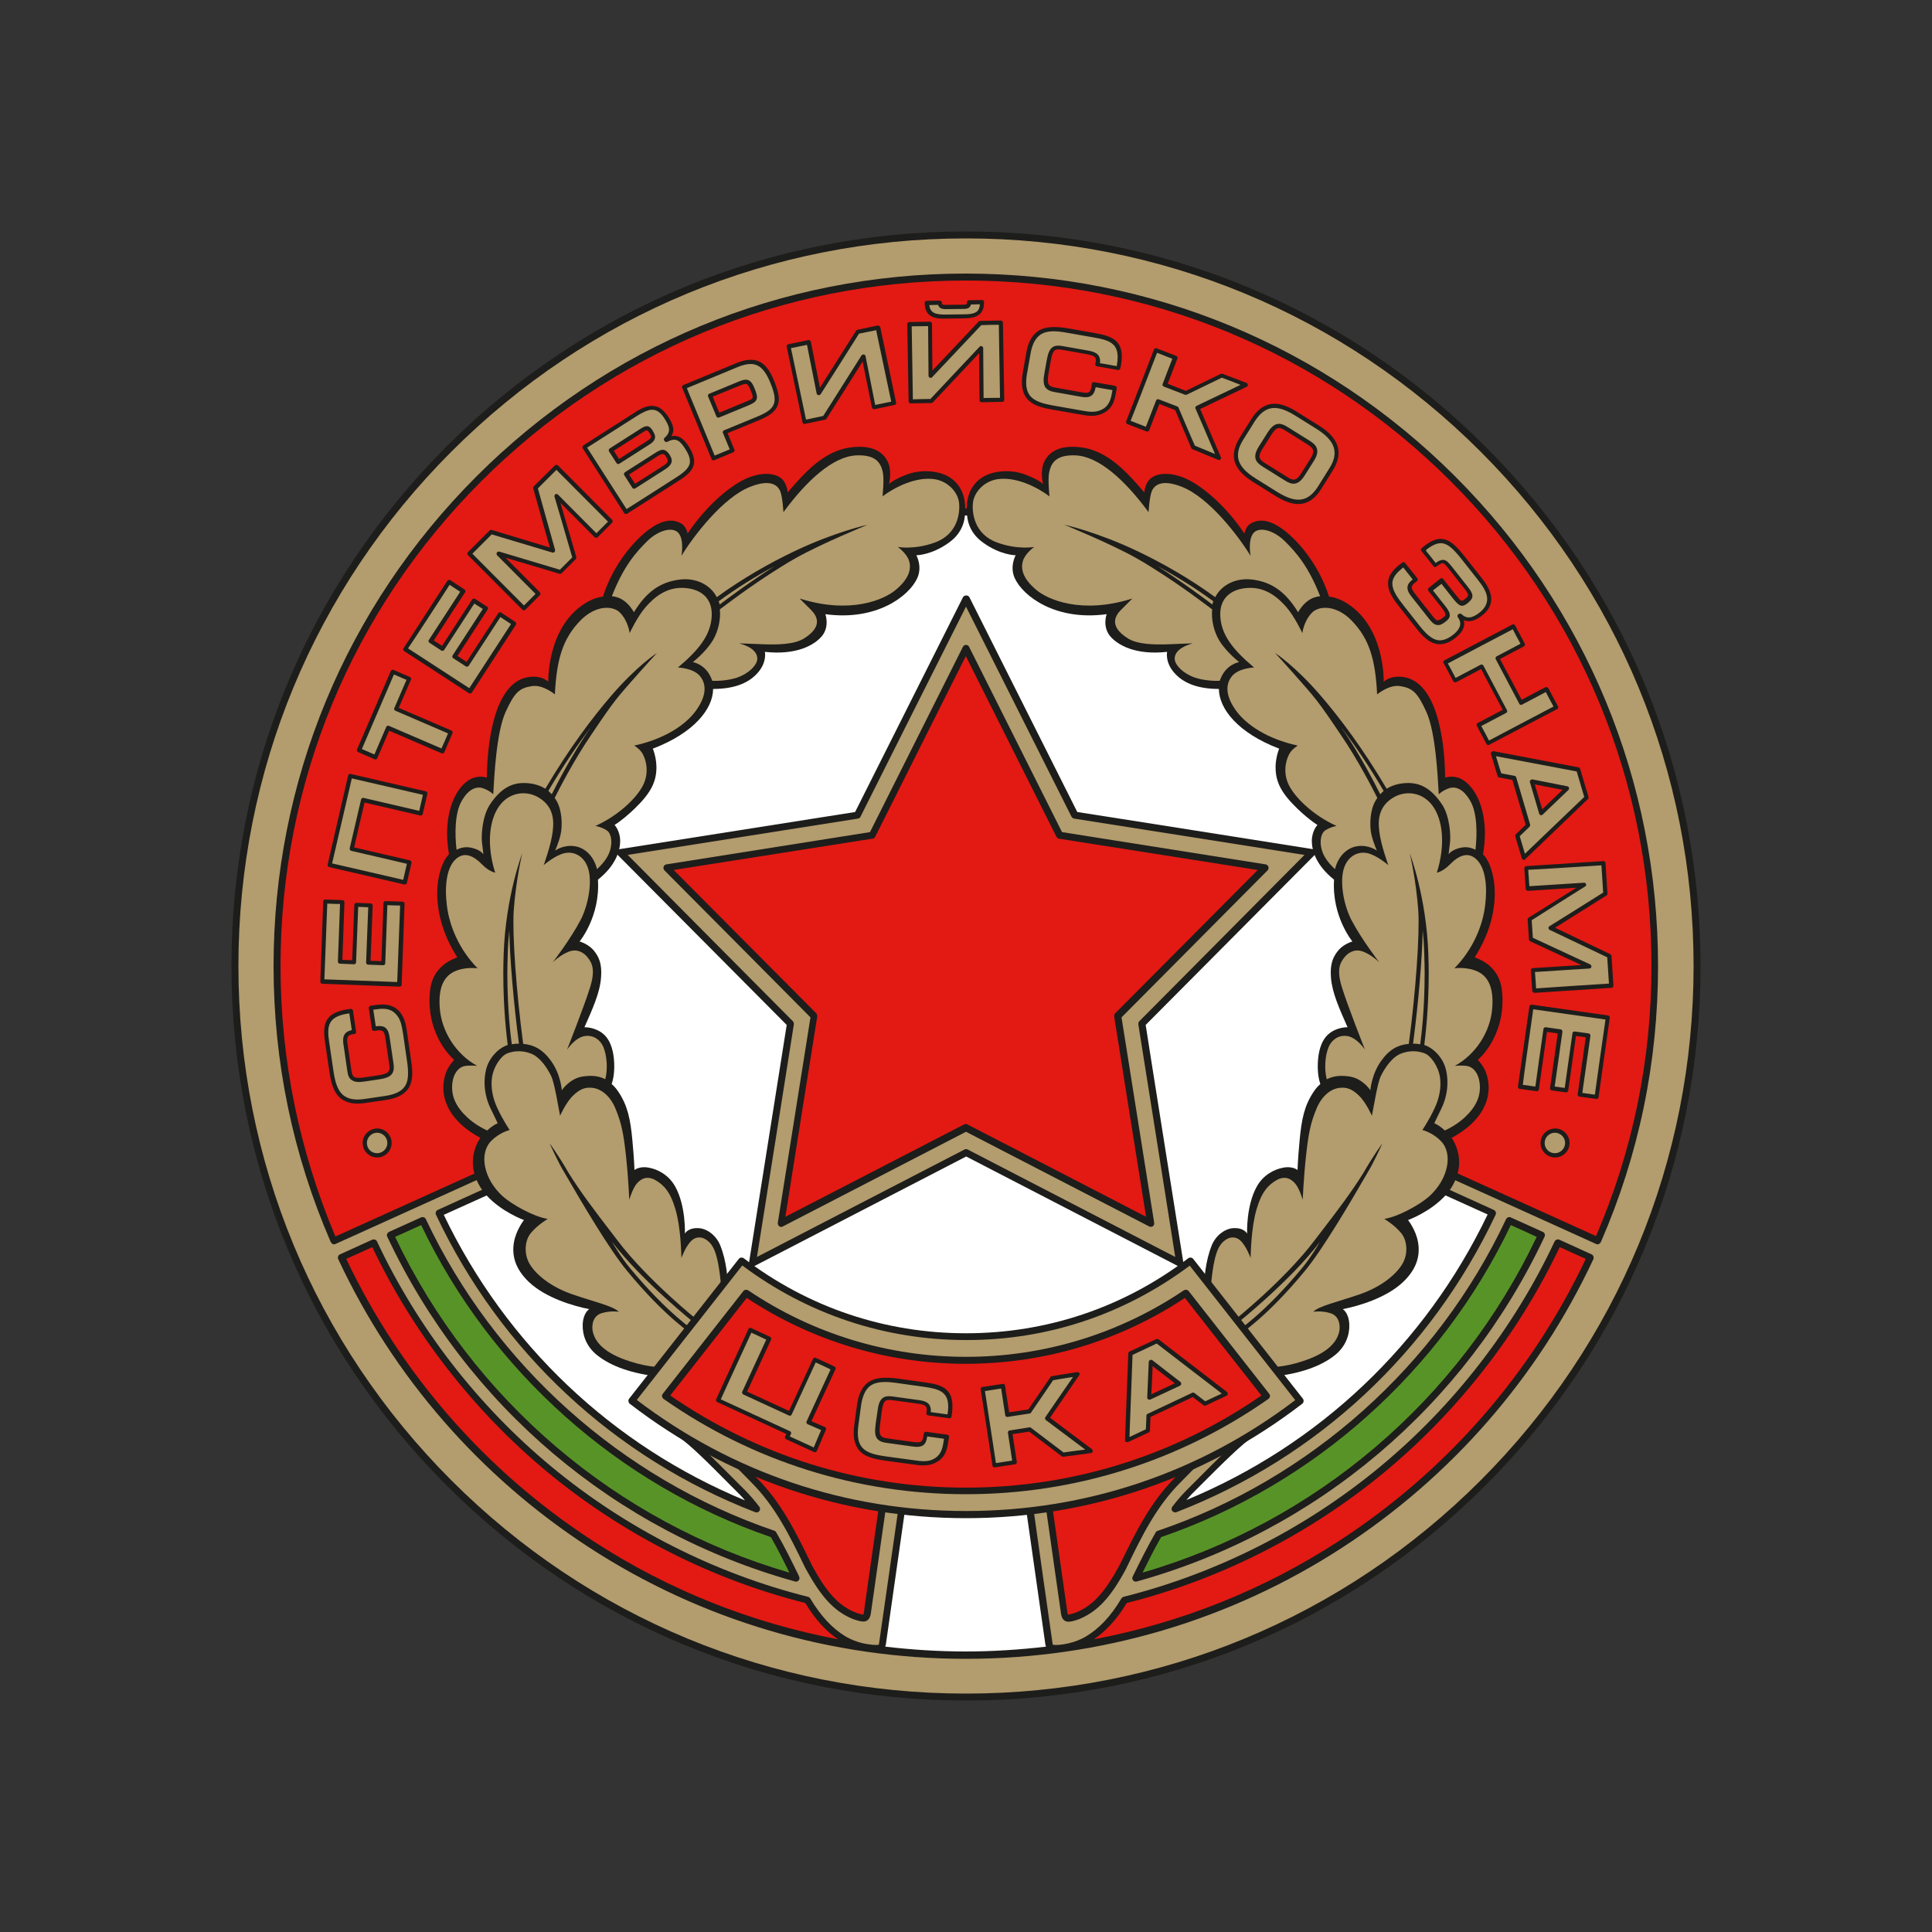 <?xml version="1.0" encoding="utf-8"?>
<!-- Generator: Adobe Illustrator 24.2.0, SVG Export Plug-In . SVG Version: 6.00 Build 0)  -->
<svg version="1.1" id="katman_1" xmlns="http://www.w3.org/2000/svg" xmlns:xlink="http://www.w3.org/1999/xlink" x="0px" y="0px"
	 viewBox="0 0 1000 1000" style="enable-background:new 0 0 1000 1000;" xml:space="preserve">
<rect x="0" y="0" width="1000" height="1000" fill="#333333" stroke="none"/>
<style type="text/css">
	.st0{fill:#FFFFFF;}
	.st1{fill:#E31913;}
	.st2{fill:#1D1D1B;}
	.st3{fill:#589328;}
	.st4{fill:#B39C6D;}
</style>
<g>
	<ellipse transform="matrix(0.707 -0.707 0.707 0.707 -207.107 500)" class="st0" cx="500" cy="500" rx="366.3" ry="366.3"/>
	<path class="st1" d="M713.9,201.5c-183.6-109.1-313.6-66.9-412.8-9.4c-99.3,57.5-166.1,188.4-168.3,292.7
		C130.6,589.1,163.7,651,163.7,651L284.5,597c0,0-35.2-149.6,39.6-241.7c35.4-43.6,112.9-90.6,155.7-90.5h33.9
		c71.4,4.2,138.1,37.4,181.5,107.7c64.7,105,18,220.8,18,220.8l123,56.8c0,0,25.9-56.8,30.9-117.2
		C872.1,472.6,859.2,287.8,713.9,201.5z"/>
	<path class="st2" d="M300.2,190.6c-46.9,27.2-90,73.2-121.2,129.5c-29.8,53.8-46.9,112.3-48,164.7c-2.1,103.6,30.8,166.4,31.1,167
		l0.8,1.5l123.7-55.2l-0.3-1.4c-0.1-0.4-8.8-37.8-8.2-86c0.5-44.3,9.1-107,47.4-154.1c36.9-45.5,113.4-90,154.3-89.8h33.9
		c36.7,2.1,70.5,11.8,100.4,28.8c32.1,18.2,58.9,44.5,79.6,78.1c33.2,53.8,36.3,110.5,33,148.6c-3.5,41.4-15.1,70.3-15.2,70.6
		l-0.6,1.6L837,652.6l0.8-1.6c0.3-0.6,26.1-57.8,31.1-117.8c2.9-34.3-0.7-96-20.3-156.8c-25.6-79.6-70.6-139-133.8-176.5
		C526.2,87.9,394.1,136.1,300.2,190.6z M134.5,494.5c0-3.2,0-6.4,0.1-9.6c1.1-51.9,17.9-109.8,47.5-163.1
		C213,266,255.6,220.5,302,193.7c93.1-54,224-101.7,411,9.3c62.4,37.1,106.8,95.8,132.2,174.5c15.6,48.6,21,97.8,21,132.8
		c0,8.4-0.3,16-0.9,22.6c-4.5,53.7-25.8,105.2-30,115c-3.2-1.5-116.9-54-119.8-55.3c2.4-6.6,11.7-33.6,14.8-69.9
		c0.6-7.3,1-15.3,1-23.9c0-36.5-7.2-82.7-34.5-127c-21-34.1-48.2-60.8-80.9-79.3c-30.4-17.3-64.7-27.1-102-29.3l-34,0
		c-41.8-0.1-119.6,45-157.1,91.2c-39,48-47.7,111.6-48.2,156.5c0,1.4,0,2.9,0,4.3c0,41.3,6.5,74,8,81
		c-2.6,1.2-114.9,51.3-117.9,52.6C159.8,639,134.5,582.8,134.5,494.5z"/>
	<path class="st1" d="M360.3,744.2c0,0,27.8,24,40.3,44.6c12.5,20.6,24.9,47,36.9,54.2c12,7.2,15.3,8.2,18.7-16.3
		c3.4-24.5,7.2-50.3,7.2-50.3S429.8,774,360.3,744.2z"/>
	<path class="st1" d="M444.7,849.2l-27.8-28.8c0,0-47.9-1-129.5-64.2c-81.5-63.3-89.2-118.9-89.2-118.9l-28.3,11.5
		c0,0,23.5,77.2,121.3,150.1s160.6,61.9,160.6,61.9l-1.9-10.5L444.7,849.2z"/>
	<path class="st3" d="M222.2,625.3l-24,12c0,0,2.9,34,68.6,99.7c65.7,65.7,152,86.8,152,86.8L402,789.3c0,0-54.7-17.7-106.4-61.9
		C243.8,683.3,222.2,625.3,222.2,625.3z"/>
	<path class="st1" d="M639.7,744.2c0,0-27.8,24-40.3,44.6c-12.5,20.6-24.9,47-36.9,54.2c-12,7.2-15.3,8.2-18.7-16.3
		c-3.4-24.5-7.2-50.3-7.2-50.3S570.2,774,639.7,744.2z"/>
	<path class="st1" d="M555.3,849.2l27.8-28.8c0,0,47.9-1,129.5-64.2c81.5-63.3,89.2-118.9,89.2-118.9l28.3,11.5
		c0,0-23.5,77.2-121.3,150.1c-97.8,72.9-160.6,61.9-160.6,61.9l1.9-10.5L555.3,849.2z"/>
	<path class="st3" d="M777.8,625.3l24,12c0,0-2.9,34-68.6,99.7c-65.7,65.7-152,86.8-152,86.8l16.8-34.5c0,0,54.7-17.7,106.4-61.9
		C756.2,683.3,777.8,625.3,777.8,625.3z"/>
	<path class="st4" d="M500,878.4C291,878.4,121.6,709,121.6,500c0-209,169.4-378.4,378.4-378.4l0,0c209,0,378.4,169.4,378.4,378.4
		C878.4,709,709,878.4,500,878.4L500,878.4z M500,856.6c143,0,266.4-84.2,323.2-205.7l0-0.1l-16.7-7.6l-0.1,0
		c-42.7,91.1-124.9,160.1-224.3,185l-0.1,0.1c-6.8,11.6-13.6,17.1-19,20.3c-3,1.8-6.4,3-9.5,3.7c-3.5,0.8-6.2,1-7.8,0.9
		c-1.3-0.1-2.2-0.5-2.5-2.2l-10.6-74.4l10-1.4l8.5,59.9c0.4,2.4,1.3,2.7,3.8,2.2c1.2-0.3,2.5-0.7,3.9-1.3
		c8.4-3.7,14.7-10.3,22.6-24.8c7.7-15.8,15.3-31.9,28.4-45.1l11.4-11.6c10.5-10.6,14-14,20.7-18.6l10.9,2.8l-4.3,3.2
		c-7.7,5.2-19.4,17.3-32.7,30.6c-2.6,2.6-5.1,5.5-7.4,8.6l0.1-0.1c72.4-28,131.3-83.2,164.2-153l0-0.1L737.5,612l3.9-8.5l85.7,38.8
		l0.1-0.1c19-43.6,29.5-91.6,29.5-142.2c0-196.9-159.6-356.6-356.6-356.6l0,0c-196.9,0-356.6,159.6-356.6,356.6
		c0,50.5,10.5,98.6,29.5,142.2l0.1,0.1l85.7-38.8l3.9,8.5l-35.2,15.9l0,0.1c32.9,69.8,91.8,125,164.2,153l0.1,0.1
		c-2.3-3.1-4.8-5.9-7.4-8.6c-13.3-13.3-25-25.4-32.7-30.6l-4.3-3.2l10.9-2.8c6.7,4.7,10.3,8.1,20.7,18.6l11.4,11.6
		c13.1,13.1,20.7,29.3,28.4,45.1c7.9,14.6,14.2,21.1,22.6,24.8c1.4,0.6,2.7,1,3.9,1.3c2.4,0.6,3.4,0.2,3.8-2.2l8.5-59.9l10,1.4
		L456.9,851c-0.3,1.7-1.2,2.1-2.5,2.2c-1.7,0.1-4.3-0.1-7.8-0.9c-3.1-0.7-6.6-1.9-9.5-3.7c-5.4-3.2-12.2-8.8-19-20.3l-0.1-0.1
		c-99.5-24.9-181.6-93.9-224.3-185l-0.1,0l-16.7,7.6l0,0.1C233.6,772.4,357,856.6,500,856.6L500,856.6z M400.3,794.1
		c-80.2-27.3-145.7-86.4-181.4-162.3l-0.1-0.1l-16.6,7.5l-0.1,0c40.4,86,117,151.8,210,177.7l-0.1-0.1c-3.6-7.3-7.4-15.1-11.7-22.6
		L400.3,794.1z M599.7,794.2c-4.3,7.5-8.2,15.3-11.7,22.6l-0.1,0.1c93-25.8,169.6-91.6,210-177.7l-0.1,0l-16.6-7.5l-0.1,0.1
		c-35.7,75.9-101.3,135-181.4,162.3L599.7,794.2z"/>
	<path class="st2" d="M231.1,231.1C159.3,303,119.8,398.4,119.8,500c0,101.6,39.5,197,111.4,268.9C303,840.7,398.4,880.2,500,880.2
		c101.6,0,197-39.5,268.9-111.4C840.7,697,880.2,601.6,880.2,500c0-101.6-39.5-197-111.4-268.9C697,159.3,601.6,119.8,500,119.8
		C398.4,119.8,303,159.3,231.1,231.1z M233.7,766.3C162.6,695.2,123.4,600.6,123.4,500c0-100.6,39.2-195.2,110.3-266.3
		c71.1-71.1,165.7-110.3,266.3-110.3c100.6,0,195.2,39.2,266.3,110.3c71.1,71.1,110.3,165.7,110.3,266.3
		c0,100.6-39.2,195.2-110.3,266.3C695.2,837.4,600.6,876.6,500,876.6C399.4,876.6,304.8,837.4,233.7,766.3z"/>
	<path class="st2" d="M246.6,246.6c-67.7,67.7-105,157.7-105,253.4c0,49.7,10,97.7,29.6,142.9c0.2,0.4,0.6,0.8,1,1
		c0.4,0.2,1,0.2,1.4,0c0,0,80.9-36.6,84-38c0.7,1.6,1.6,3.6,2.4,5.2c-3,1.3-33.5,15.2-33.5,15.2c-0.4,0.2-0.8,0.6-0.9,1.1
		c-0.1,0.2-0.1,0.4-0.1,0.6c0,0.3,0.1,0.6,0.2,0.8c33.5,71,92.1,125.6,165.2,153.9c0.8,0.3,1.7,0.1,2.1-0.6c0.3-0.3,0.4-0.7,0.4-1.1
		c0-0.4-0.1-0.7-0.3-1c-2.5-3.3-5-6.2-7.6-8.8l-4.8-4.8c-11.4-11.5-21.3-21.4-28.2-26.1c0,0-0.7-0.5-1.2-0.9
		c2.9-0.7,5.5-1.4,6.4-1.7c6.3,4.4,9.9,8,19.8,18l11.4,11.6c12.4,12.4,19.9,27.7,27.1,42.6l1,2c7.9,14.5,14.5,21.7,23.5,25.7
		c1.3,0.6,2.7,1,4.2,1.4c1.4,0.3,2.9,0.6,4.2-0.3c1.2-0.8,1.6-2.3,1.8-3.3c0,0,7.8-54.8,8.3-58.2c1.9,0.3,4.5,0.6,6.4,0.9
		c-0.5,3.4-10.4,72.6-10.4,72.6c-0.1,0.6-0.1,0.6-0.8,0.7c-1.1,0.1-3.5,0-7.4-0.8c-3.2-0.7-6.4-2-9-3.5c-7-4.2-13-10.7-18.4-19.7
		c-0.2-0.4-0.7-0.8-1.2-0.9c-48.3-12.1-94.2-35.4-132.7-67.3c-38.2-31.6-69.4-72-90.4-116.7c-0.4-0.9-1.6-1.2-2.5-0.8l-16.7,7.6
		c-0.4,0.2-0.8,0.6-0.9,1.1c-0.2,0.5-0.1,1,0.1,1.4c28.5,60.9,73.4,112.5,129.9,149.2c58,37.7,125.4,57.6,194.9,57.6
		c69.5,0,136.9-19.9,194.9-57.6c56.5-36.7,101.4-88.3,129.9-149.2c0.2-0.4,0.2-1,0.1-1.4c-0.2-0.5-0.5-0.9-0.9-1.1l-16.7-7.6
		c-0.9-0.4-2-0.1-2.5,0.8c-21,44.7-52.2,85.1-90.4,116.7c-38.6,32-84.5,55.2-132.7,67.3c-0.5,0.1-0.9,0.5-1.2,0.9
		c-5.3,9-11.4,15.5-18.4,19.7c-2.6,1.5-5.8,2.8-9,3.5c-3.9,0.9-6.3,0.9-7.4,0.8c-0.7,0-0.7-0.1-0.8-0.7c0,0-9.9-69.2-10.3-72.6
		c1.9-0.3,4.5-0.6,6.4-0.9c0.5,3.4,8.3,58.2,8.3,58.2c0.2,1,0.5,2.5,1.8,3.4c1.3,0.9,2.9,0.6,4.2,0.3c1.5-0.4,2.9-0.8,4.2-1.4
		c9-4,15.6-11.1,23.4-25.6c0-0.1,1-2.1,1-2.1c7.2-14.9,14.7-30.2,27.1-42.6l11.4-11.6c9.9-10,13.6-13.6,19.8-18
		c0.9,0.2,3.6,0.9,6.4,1.7c-0.5,0.4-1.3,0.9-1.3,0.9c-6.8,4.6-16.7,14.5-28.1,26l-4.8,4.8c-2.6,2.6-5.1,5.5-7.6,8.8
		c-0.2,0.3-0.3,0.6-0.3,1c0,0.4,0.1,0.8,0.4,1.1c0.5,0.6,1.4,0.9,2.1,0.6c73.1-28.3,131.7-83,165.2-153.9c0.1-0.3,0.2-0.5,0.2-0.8
		c0-0.2,0-0.4-0.1-0.6c-0.2-0.5-0.5-0.9-0.9-1.1c0,0-30.5-13.8-33.5-15.2c0.7-1.6,1.6-3.6,2.4-5.2c3.2,1.4,84,38,84,38
		c0.4,0.2,1,0.2,1.4,0c0.4-0.2,0.8-0.6,1-1c19.7-45.2,29.6-93.2,29.6-142.9c0-95.7-37.3-185.7-105-253.4
		c-67.7-67.7-157.7-105-253.4-105S314.3,178.9,246.6,246.6z M145.2,500L145.2,500c0-94.8,36.9-183.9,103.9-250.9
		c67-67,156.1-103.9,250.9-103.9c94.8,0,183.9,36.9,250.9,103.9c67,67,103.9,156.1,103.9,250.9c0,48.6-9.7,95.6-28.7,139.8
		c-3.2-1.5-84-38-84-38c-0.9-0.4-2,0-2.4,0.9l-3.9,8.5c-0.1,0.2-0.2,0.5-0.2,0.7c0,0.2,0,0.4,0.1,0.6c0.2,0.4,0.5,0.8,0.9,1
		c0,0,30.3,13.7,33.4,15.1c-32.2,67.2-87.3,119.4-155.9,147.8c0.9-1,1.8-2,2.6-2.9l4.8-4.8c11.3-11.3,21.1-21.1,27.7-25.6l4.4-3.2
		c0.5-0.3,0.7-0.9,0.7-1.4c0-0.1,0-0.2,0-0.3c-0.1-0.7-0.6-1.2-1.3-1.4l-10.9-2.8c-0.5-0.1-1,0-1.5,0.3c-6.9,4.8-10.6,8.4-21,18.9
		l-11.4,11.6c-12.8,12.8-20.4,28.4-27.8,43.5l-1,2c-7.4,13.6-13.5,20.4-21.7,24c-1.2,0.5-2.3,0.9-3.6,1.2c-1,0.2-1.3,0.2-1.4,0.2
		c0,0,0,0,0,0c0-0.1-0.1-0.3-0.2-0.9l-8.5-59.9c-0.1-0.5-0.3-0.9-0.7-1.2c-0.4-0.3-0.9-0.4-1.3-0.3l-10,1.4
		c-0.9,0.1-1.5,0.9-1.5,1.8c0,0.1,0,0.2,0,0.3l10.6,74.4c0.1,0.3,0.2,0.7,0.3,1c-13.7,1.6-27.6,2.5-41.6,2.5
		c-14,0-27.9-0.9-41.6-2.5c0.1-0.3,0.2-0.7,0.3-1l10.6-74.4c0-0.1,0-0.2,0-0.3c0-0.9-0.6-1.7-1.5-1.8l-10-1.4
		c-0.5-0.1-1,0.1-1.3,0.3c-0.4,0.3-0.6,0.7-0.7,1.2l-8.5,59.9c-0.1,0.7-0.2,0.9-0.2,0.9c0,0-0.3,0-1.3-0.2c-1.3-0.3-2.5-0.7-3.6-1.2
		c-8.2-3.6-14.3-10.3-21.7-24c0,0-0.9-1.9-0.9-1.9c-7.4-15.1-15-30.8-27.8-43.5l-11.4-11.6c-10.4-10.5-14.1-14.1-21-18.9
		c-0.4-0.3-1-0.4-1.5-0.3l-10.9,2.8c-0.7,0.2-1.2,0.7-1.3,1.4c0,0.1,0,0.2,0,0.3c0,0.6,0.3,1.1,0.7,1.4l4.3,3.2
		c6.7,4.5,16.4,14.3,27.7,25.7l4.8,4.8c0.9,0.9,1.8,1.9,2.6,2.9c-68.6-28.4-123.7-80.6-155.9-147.8c3.1-1.4,33.4-15.1,33.4-15.1
		c0.4-0.2,0.8-0.6,0.9-1c0.1-0.2,0.1-0.4,0.1-0.6c0-0.3-0.1-0.5-0.2-0.7l-3.9-8.5c-0.4-0.9-1.5-1.3-2.4-0.9c0,0-80.7,36.5-84,38
		C154.9,595.6,145.2,548.6,145.2,500z M192.7,645.5c21.2,44.5,52.5,84.8,90.6,116.4c38.8,32.1,84.9,55.6,133.5,67.8
		c5,8.3,10.6,14.5,17,18.8c-45-8.5-88-25.6-126.7-50.8c-55.5-36-99.6-86.5-127.9-146.1C181.7,650.5,190.6,646.5,192.7,645.5z
		 M716.7,761.9c38.1-31.6,69.4-71.8,90.6-116.4c2.2,1,11.1,5,13.5,6.1c-28.2,59.6-72.4,110.1-127.9,146.1
		c-38.8,25.2-81.7,42.3-126.7,50.8c6.4-4.4,12-10.5,17-18.8C631.8,817.5,677.9,794,716.7,761.9z"/>
	<path class="st2" d="M218,630.1l-16.6,7.5c-0.4,0.2-0.8,0.6-1,1c-0.2,0.5-0.2,1,0,1.4c41.2,87.7,118.1,152.8,211.2,178.6
		c0.7,0.2,1.4-0.1,1.8-0.6c0.5-0.5,0.5-1.4,0.2-2l-0.1-0.3c-3.6-7.4-7.3-15-11.7-22.5c-0.2-0.4-0.6-0.8-1-0.9
		c-79-26.9-144.7-85.7-180.4-161.3C220.1,630.2,218.9,629.7,218,630.1z M218,634.1c36.1,75.6,102,134.4,181,161.5
		c3.5,6.1,6.6,12.3,9.6,18.4c-89.6-26.1-163.8-89.2-204.1-173.8C206.9,639.1,215.7,635.1,218,634.1z"/>
	<path class="st2" d="M779.5,631.1c-35.6,75.7-101.4,134.5-180.4,161.3c-0.4,0.1-0.8,0.5-1,0.9c-4.3,7.5-8.1,15.1-11.7,22.5
		l-0.1,0.2c-0.3,0.6-0.3,1.5,0.2,2c0.5,0.5,1.1,0.8,1.8,0.6c93-25.8,170-90.9,211.2-178.6c0.2-0.4,0.2-0.9,0-1.4
		c-0.2-0.5-0.5-0.8-1-1l-16.6-7.5C781.1,629.7,779.9,630.2,779.5,631.1z M782,634.1c2.3,1,11,5,13.4,6.1
		C755.1,724.8,681,787.9,591.4,814c3-6.1,6.1-12.3,9.6-18.4C680.1,768.5,745.9,709.7,782,634.1z"/>
	<path class="st1" d="M505,778.8c0,0,6.3,2.2,43.2-5.3c71-14.4,116.5-48.4,116.5-48.4l-51.3-62.8c0,0-9.1,8.6-37.9,21.6
		c-28.8,12.9-69.5,13.4-69.5,13.4H494c0,0-40.8-0.5-69.5-13.4s-37.9-21.6-37.9-21.6l-51.3,62.8c0,0,45.5,34,116.5,48.4
		c36.9,7.5,43.2,5.3,43.2,5.3H505z"/>
	<path class="st4" d="M407.4,743.8l1-2.2l-36.7-16.9l16.7-36.3l9.7,4.5l-12.8,27.9l23.6,10.9l12.8-27.9l9.7,4.5L418.5,736l7.9,3.4
		l-4.7,11L407.4,743.8z"/>
	<path class="st2" d="M387.4,687.9l-16.7,36.3c-0.1,0.1-0.1,0.3-0.1,0.5c0,0.4,0.2,0.8,0.6,1c0,0,33.9,15.6,35.8,16.5
		c-0.3,0.6-0.6,1.3-0.6,1.3c-0.1,0.1-0.1,0.3-0.1,0.5c0,0.1,0,0.3,0.1,0.4c0.1,0.3,0.3,0.5,0.6,0.6l14.4,6.6c0.3,0.1,0.6,0.1,0.8,0
		c0.3-0.1,0.5-0.3,0.6-0.6l4.7-11c0.1-0.1,0.1-0.3,0.1-0.4c0-0.4-0.2-0.8-0.7-1c0,0-5.4-2.3-6.9-3c0.9-1.9,12.4-26.8,12.4-26.8
		c0.1-0.1,0.1-0.3,0.1-0.5c0-0.4-0.2-0.8-0.6-1l-9.7-4.5c-0.3-0.1-0.6-0.1-0.8,0c-0.3,0.1-0.5,0.3-0.6,0.6c0,0-11.5,25-12.4,26.9
		c-1.7-0.8-19.9-9.2-21.7-10c0.8-1.8,12.4-26.9,12.4-26.9c0.1-0.1,0.1-0.3,0.1-0.5c0-0.1,0-0.3-0.1-0.4c-0.1-0.3-0.3-0.5-0.6-0.6
		l-9.7-4.5C388.3,687.1,387.6,687.4,387.4,687.9z M388.9,689.8c1.4,0.6,6.3,2.9,7.7,3.6c-0.8,1.8-12.4,26.9-12.4,26.9
		c-0.1,0.1-0.1,0.3-0.1,0.5c0,0.1,0,0.3,0.1,0.4c0.1,0.3,0.3,0.5,0.6,0.6l23.6,10.9c0.3,0.1,0.6,0.1,0.8,0c0.3-0.1,0.5-0.3,0.6-0.6
		c0,0,11.5-25,12.4-26.9c1.4,0.6,6.3,2.9,7.7,3.6c-0.8,1.8-12.4,26.9-12.4,26.9c-0.1,0.1-0.1,0.3-0.1,0.5c0,0.1,0,0.3,0.1,0.4
		c0.1,0.3,0.3,0.5,0.6,0.6c0,0,5.4,2.3,6.9,3c-0.6,1.5-3.2,7.4-3.8,9c-1.6-0.7-10.8-5-12.4-5.7c0.3-0.6,0.6-1.3,0.6-1.3
		c0.1-0.1,0.1-0.3,0.1-0.4c0-0.4-0.2-0.8-0.6-1c0,0-33.9-15.6-35.8-16.5C373.9,722.3,388.1,691.6,388.9,689.8z"/>
	<path class="st4" d="M484.7,755.6c-4,2.5-7.9,1.9-12.9,1.2l-12.9-1.8c-9.3-1.3-17.6-3-15.6-17.4l1.4-10.3
		c1.8-13.1,9.5-13.9,19.6-12.5l14.2,2c9.2,1.3,14.8,3.2,13.2,15l-0.2,1.5l-10.9-1.5l0.2-1.5c0.1-3.6-2.4-4.2-5.9-4.6l-13.1-1.8
		c-4.4-0.6-5.7,1.1-6.5,6.7l-0.8,6.2c-0.8,5.9-0.4,8.3,4.5,9l12.9,1.8c4.3,0.6,6.5,0.5,7.1-4.1l0.2-1.2l10.9,1.5l-0.2,1.2
		C489.3,749.2,488.7,753.1,484.7,755.6z"/>
	<path class="st2" d="M449.1,715.7c-2.9,2.2-4.7,5.9-5.5,11.4l-1.4,10.3c-0.8,5.7-0.1,9.8,2.1,12.8c3,4,8.3,5,14.4,5.9l13.2,1.8
		c4.9,0.7,9.1,1.3,13.4-1.4c4.5-2.8,5.1-7.2,5.7-11.5l0.2-1.2c0.1-0.6-0.3-1.1-0.9-1.2l-10.9-1.5c-0.6-0.1-1.1,0.3-1.2,0.9l-0.2,1.2
		c-0.2,1.5-0.6,2.5-1.2,2.9c-0.8,0.6-2.3,0.5-4.7,0.2l-12.9-1.8c-1.7-0.2-2.7-0.7-3.3-1.4c-0.8-1.1-0.8-3.3-0.3-6.4l0.8-6.2
		c0.4-3.1,1-4.7,1.9-5.4c0.7-0.5,1.7-0.6,3.4-0.4l13.1,1.8c3.9,0.5,5,1.1,4.9,3.5l-0.2,1.4c0,0.3,0,0.6,0.2,0.8
		c0.2,0.2,0.4,0.4,0.7,0.4l10.9,1.5c0.6,0.1,1.1-0.3,1.2-0.9l0.2-1.5c1.8-13-5-15-14.1-16.2l-14.2-2
		C458.9,712.9,453.2,712.6,449.1,715.7z M472.2,755.7l-13.2-1.8c-5.6-0.8-10.4-1.7-13-5c-1.9-2.5-2.4-6.1-1.7-11.2l1.4-10.3
		c0.7-4.8,2.2-8.1,4.6-10c3.5-2.6,8.6-2.3,13.7-1.6l14.2,2c7.6,1.1,12.6,2.4,12.6,10.3c0,1.1-0.1,2.2-0.3,3.5c0,0,0,0.3-0.1,0.5
		c-1.5-0.2-7.2-1-8.7-1.2c0-0.2,0.1-0.5,0.1-0.5c0-0.1,0-0.2,0-0.3c0-4.6-3.9-5.1-6.8-5.5l-13.1-1.8c-2.3-0.3-3.8-0.1-5,0.8
		c-1.7,1.3-2.3,3.6-2.7,6.8l-0.9,6.2c-0.5,3.8-0.6,6.3,0.7,8c0.9,1.2,2.4,1.9,4.7,2.2l12.9,1.8c2.6,0.4,4.8,0.5,6.3-0.6
		c1.1-0.8,1.7-2.2,2-4.4c0,0,0-0.1,0-0.1c1.5,0.2,7.2,1,8.7,1.2c0,0,0,0.1,0,0.1c-0.6,4.1-1.1,7.7-4.7,10
		C480.6,756.9,477.1,756.4,472.2,755.7z"/>
	<path class="st4" d="M623.6,726.7l-6.1-4.7l-23.1,10.8l-0.3,7.7l-10.7,5l1.7-44.9l13.7-6.4l35.6,27.4L623.6,726.7z M595.7,704.9
		l-0.8,18.5l15.4-7.2L595.7,704.9z"/>
	<path class="st2" d="M598.3,693.2l-13.7,6.4c-0.4,0.2-0.6,0.5-0.6,0.9l-1.7,44.9c0,0.4,0.2,0.7,0.5,0.9c0.3,0.2,0.7,0.2,1.1,0.1
		l10.7-5c0.4-0.2,0.6-0.5,0.6-0.9c0,0,0.2-6,0.3-7.1c1.1-0.5,20.8-9.7,21.9-10.3c0.9,0.7,5.6,4.3,5.6,4.3c0.3,0.2,0.8,0.3,1.1,0.1
		l10.8-5.1c0.3-0.2,0.6-0.5,0.6-0.9c0-0.4-0.1-0.7-0.4-1l-35.6-27.4C599.1,693.1,598.7,693,598.3,693.2z M598.7,695.4
		c1,0.7,31.1,24,33.7,25.9c-2.2,1-7.7,3.6-8.6,4c-0.9-0.7-5.6-4.3-5.6-4.3c-0.3-0.2-0.8-0.3-1.1-0.1L594,731.8
		c-0.4,0.2-0.6,0.5-0.6,0.9c0,0-0.2,6-0.3,7.1c-0.9,0.4-6.4,3-8.5,4c0.1-3.2,1.6-41.2,1.6-42.5C587.2,700.8,597.6,695.9,598.7,695.4
		z"/>
	<path class="st2" d="M595.2,704c-0.4,0.2-0.6,0.5-0.6,0.9l-0.8,18.5c0,0.4,0.2,0.7,0.5,0.9c0.3,0.2,0.7,0.2,1.1,0.1l15.4-7.2
		c0.3-0.2,0.6-0.5,0.6-0.9c0-0.4-0.1-0.7-0.4-1l-14.6-11.3C596,703.8,595.6,703.8,595.2,704z M596.6,707.1c2.3,1.8,9.5,7.4,11.5,8.9
		c-2.3,1.1-9.9,4.6-12.2,5.7C596.1,719.2,596.5,710,596.6,707.1z"/>
	<path class="st4" d="M443.8,421.9L443.8,421.9l-122.7,19.4c0,0,80.6,81.1,88,88.6c-1.7,10.4-19.7,123.9-19.7,123.9
		s101.3-52.4,110.6-57.2c9.3,4.8,110.6,57.2,110.6,57.2s-18-113.5-19.7-123.9c7.4-7.4,88-88.6,88-88.6s-112.4-17.8-122.7-19.4
		C551.5,412.5,500,310,500,310L443.8,421.9z"/>
	<path class="st2" d="M498.4,309.2c0,0-55,109.5-55.8,111.1c-1.8,0.3-121.8,19.2-121.8,19.2c-0.7,0.1-1.2,0.6-1.4,1.2
		c-0.1,0.2-0.1,0.4-0.1,0.6c0,0.5,0.2,0.9,0.5,1.3c0,0,86.1,86.6,87.4,87.9c-0.3,1.8-19.5,123-19.5,123c0,0.1,0,0.2,0,0.3
		c0,0.6,0.3,1.1,0.7,1.5c0.6,0.4,1.3,0.5,1.9,0.1c0,0,108.1-55.9,109.8-56.8c1.6,0.8,109.8,56.8,109.8,56.8c0.6,0.3,1.3,0.3,1.9-0.1
		c0.5-0.3,0.7-0.9,0.7-1.5c0-0.1,0-0.2,0-0.3c0,0-19.3-121.2-19.5-123c1.3-1.3,87.4-87.9,87.4-87.9c0.3-0.3,0.5-0.8,0.5-1.3
		c0-0.2,0-0.4-0.1-0.6c-0.2-0.6-0.8-1.1-1.4-1.2c0,0-120-19-121.8-19.2c-0.8-1.6-55.8-111.1-55.8-111.1c-0.3-0.6-0.9-1-1.6-1
		S498.7,308.5,498.4,309.2z M444.1,423.7c0.6-0.1,1.1-0.5,1.3-1c0,0,51.5-102.7,54.6-108.7c3,6,54.6,108.7,54.6,108.7
		c0.3,0.5,0.8,0.9,1.3,1c0,0,112.7,17.8,119.3,18.8c-4.7,4.7-85.5,86.1-85.5,86.1c-0.3,0.3-0.5,0.8-0.5,1.3c0,0.1,0,0.2,0,0.3
		c0,0,18.1,113.8,19.1,120.4c-6-3.1-107.4-55.6-107.4-55.6c-0.5-0.3-1.1-0.3-1.7,0c0,0-101.5,52.5-107.4,55.6
		c1.1-6.6,19.1-120.4,19.1-120.4c0-0.1,0-0.2,0-0.3c0-0.5-0.2-0.9-0.5-1.3c0,0-80.9-81.4-85.5-86.1
		C331.4,441.5,444.1,423.7,444.1,423.7z"/>
	<path class="st1" d="M445.6,433.3l5.8-0.9c0,0,34.8-69.4,48.6-96.7c13.7,27.3,48.6,96.7,48.6,96.7s76.5,12.1,106.4,16.8
		c-21.3,21.5-76.3,76.7-76.3,76.7s12.2,77.1,17,107.2c-27-14-95.7-49.5-95.7-49.5s-68.6,35.5-95.7,49.5c4.8-30.1,17-107.2,17-107.2
		s-54.9-55.3-76.3-76.7C374.9,444.4,445.6,433.3,445.6,433.3z"/>
	<path class="st2" d="M500,333.8c-0.7,0-1.3,0.4-1.6,1c0,0-47.3,94.3-48.1,95.9c-1.3,0.2-105.4,16.7-105.4,16.7
		c-0.7,0.1-1.2,0.6-1.4,1.2c-0.1,0.2-0.1,0.4-0.1,0.6c0,0.5,0.2,0.9,0.5,1.3c0,0,74.4,74.8,75.6,76.1
		c-0.3,1.8-16.9,106.3-16.9,106.3c0,0.1,0,0.2,0,0.3c0,0.6,0.3,1.1,0.7,1.5c0.6,0.4,1.3,0.5,1.9,0.1c0,0,93.2-48.2,94.8-49
		c1.6,0.8,94.8,49,94.8,49c0.6,0.3,1.3,0.3,1.9-0.1c0.5-0.3,0.7-0.9,0.7-1.5c0-0.1,0-0.2,0-0.3c0,0-16.6-104.5-16.9-106.3
		c1.3-1.3,75.6-76.1,75.6-76.1c0.3-0.3,0.5-0.8,0.5-1.3c0-0.2,0-0.4-0.1-0.6c-0.2-0.6-0.8-1.1-1.4-1.2c0,0-103.6-16.4-105.4-16.7
		c-0.8-1.6-48.1-95.9-48.1-95.9C501.3,334.2,500.7,333.8,500,333.8L500,333.8z M451.7,434.1c0.6-0.1,1.1-0.5,1.3-1
		c0,0,43.9-87.5,46.9-93.5c3,6,46.9,93.5,46.9,93.5c0.3,0.5,0.8,0.9,1.3,1c0,0,96.4,15.2,102.9,16.2c-4.6,4.7-73.8,74.2-73.8,74.2
		c-0.3,0.3-0.5,0.8-0.5,1.3c0,0.1,0,0.2,0,0.3c0,0,15.4,97.1,16.5,103.7c-5.9-3.1-92.5-47.8-92.5-47.8c-0.5-0.3-1.1-0.3-1.7,0
		c0,0-86.6,44.8-92.5,47.8c1-6.6,16.5-103.7,16.5-103.7c0-0.1,0-0.2,0-0.3c0-0.5-0.2-0.9-0.5-1.3c0,0-69.2-69.6-73.8-74.2
		c6.5-1,97-15.3,97-15.3l0,0L451.7,434.1z"/>
	<path class="st4" d="M204.9,523.5c3.5,3.2,4,7.1,4.7,12.1l1.9,12.9c1.4,9.3,2,17.7-12.4,19.8l-10.2,1.5c-13,1.9-16-5.3-17.5-15.3
		l-2.1-14.2c-1.3-9.2-1.1-15.1,10.7-16.9l1.5-0.2l1.6,10.9l-1.5,0.2c-3.5,0.9-3.3,3.5-2.8,6.9l1.9,13.1c0.6,4.4,2.6,5.2,8.3,4.4
		l6.1-0.9c5.9-0.9,8.1-1.9,7.4-6.8l-1.9-12.9c-0.6-4.3-1.3-6.4-5.9-5.7l-1.2,0.2l-1.6-10.9l1.2-0.2
		C197.5,520.9,201.5,520.3,204.9,523.5z"/>
	<path class="st2" d="M193,520.4l-1.2,0.2c-0.3,0-0.5,0.2-0.7,0.4c-0.2,0.2-0.2,0.5-0.2,0.8l1.6,10.9c0.1,0.6,0.6,1,1.2,0.9l1.2-0.2
		c1.5-0.2,2.6-0.1,3.2,0.3c0.8,0.6,1.2,2,1.5,4.5l1.9,12.9c0.6,3.8-0.5,4.7-6.5,5.6l-6.1,0.9c-3.1,0.5-4.8,0.4-5.7-0.3
		c-0.7-0.5-1.1-1.5-1.3-3.1l-1.9-13.1c-0.6-3.8-0.4-5.1,2-5.7l1.4-0.2c0.3,0,0.5-0.2,0.7-0.4c0.2-0.2,0.2-0.5,0.2-0.8l-1.6-10.9
		c-0.1-0.6-0.6-1-1.2-0.9l-1.5,0.2c-13,1.9-13,9-11.6,18.1l2.1,14.2c0.8,5.5,2.1,11.1,6.2,14.1c3,2.2,7,2.9,12.5,2.1l10.2-1.5
		c16-2.3,14.5-12.7,13.3-21.1l-1.9-13.2c-0.7-4.9-1.3-9.1-5-12.5h0C201.8,519.2,197.3,519.8,193,520.4z M193.4,522.6
		c4.1-0.6,7.7-1.1,10.9,1.7c3.1,2.8,3.6,6.3,4.4,11.2l1.9,13.2c0.4,2.5,0.6,4.8,0.6,6.9c0,6.2-2.4,10.3-12.1,11.7l-10.2,1.5
		c-4.8,0.7-8.4,0.2-10.9-1.7c-3.5-2.6-4.6-7.6-5.4-12.7l-2.1-14.2c-0.3-2.2-0.6-4.1-0.6-5.9c0-5.2,2.1-8.5,10.4-9.7
		c0,0,0.3,0,0.5-0.1c0.2,1.5,1.1,7.2,1.3,8.7c-0.2,0-0.5,0.1-0.5,0.1c-3.3,0.8-4,3-4,5.2c0,1,0.1,2,0.3,2.9l1.9,13.1
		c0.3,2.3,1,3.7,2.2,4.5c1.7,1.3,4.1,1.2,7.3,0.7l6.1-0.9c5.4-0.8,9.2-1.8,8.3-8.1l-1.9-12.9c-0.4-2.6-0.8-4.7-2.4-5.9
		c-1.1-0.8-2.6-1-4.8-0.7c0,0-0.1,0-0.1,0c-0.2-1.5-1.1-7.2-1.3-8.7C193.3,522.6,193.4,522.6,193.4,522.6z"/>
	<path class="st4" d="M206.7,509.6l-39.9-1.5l1.5-41.5l8.7,0.3l-1.1,30.8l7.3,0.3l1.1-29.7l7.4,0.3l-1.1,29.7l7.8,0.3l1.2-31.2
		l8.7,0.3L206.7,509.6z"/>
	<path class="st2" d="M167.6,465.8c-0.2,0.2-0.3,0.5-0.3,0.8l-1.5,41.5c0,0.3,0.1,0.6,0.3,0.8c0.2,0.2,0.5,0.3,0.8,0.3l39.9,1.5
		c0.3,0,0.6-0.1,0.8-0.3c0.2-0.2,0.3-0.5,0.3-0.8l1.5-41.8c0-0.3-0.1-0.6-0.3-0.8c-0.2-0.2-0.5-0.3-0.8-0.3l-8.7-0.3
		c-0.6,0-1.1,0.4-1.1,1c0,0-1,28.1-1.1,30.1c-1.3,0-4.3-0.2-5.6-0.2c0.1-2,1.1-28.6,1.1-28.6c0-0.6-0.5-1.1-1-1.1l-7.4-0.3
		c-0.3,0-0.6,0.1-0.8,0.3c-0.2,0.2-0.3,0.5-0.3,0.8c0,0-1,26.6-1.1,28.6c-1.3,0-3.9-0.1-5.1-0.2c0.1-2,1.1-29.8,1.1-29.8
		c0-0.6-0.5-1.1-1-1.1l-8.7-0.3C168.1,465.5,167.8,465.6,167.6,465.8z M169.4,467.7c1.4,0.1,5.2,0.2,6.6,0.2
		c-0.1,2-1.1,29.8-1.1,29.8c0,0.6,0.5,1.1,1,1.1l7.3,0.3c0.3,0,0.6-0.1,0.8-0.3c0.2-0.2,0.3-0.5,0.3-0.8c0,0,1-26.6,1.1-28.6
		c1.3,0,3.9,0.1,5.2,0.2c-0.1,2-1.1,28.6-1.1,28.6c0,0.6,0.5,1.1,1,1.1l7.8,0.3c0.6,0,1.1-0.4,1.1-1c0,0,1-28.1,1.1-30.1
		c1.4,0.1,5.2,0.2,6.6,0.2c-0.1,2-1.4,37.7-1.5,39.6c-2-0.1-35.8-1.3-37.7-1.4C168,505.1,169.3,469.7,169.4,467.7z"/>
	<path class="st4" d="M217.8,421l-29.9-6.9l-5.9,25.3l29.9,6.9l-2.4,10.4l-38.9-9l10.6-46.1l38.9,9L217.8,421z"/>
	<path class="st2" d="M180.2,401.4l-10.6,46.1c-0.1,0.3,0,0.6,0.1,0.8c0.2,0.2,0.4,0.4,0.7,0.5l38.9,9c0.6,0.1,1.2-0.2,1.3-0.8
		l2.4-10.4c0-0.1,0-0.2,0-0.2c0-0.2-0.1-0.4-0.2-0.6c-0.2-0.2-0.4-0.4-0.7-0.5c0,0-26.9-6.2-28.8-6.7c0.4-1.8,4.9-21.4,5.4-23.2
		c2,0.5,28.8,6.7,28.8,6.7c0.3,0.1,0.6,0,0.8-0.1c0.2-0.2,0.4-0.4,0.5-0.7l2.4-10.4c0.1-0.6-0.2-1.2-0.8-1.3l-38.9-9
		C180.9,400.5,180.3,400.8,180.2,401.4z M182.1,402.9c1.9,0.4,34.9,8.1,36.8,8.5c-0.3,1.5-1.6,6.8-1.9,8.3c-2-0.5-28.8-6.7-28.8-6.7
		c-0.6-0.1-1.2,0.2-1.3,0.8l-5.9,25.3c0,0.1,0,0.2,0,0.2c0,0.5,0.3,0.9,0.8,1.1c0,0,26.9,6.2,28.8,6.7c-0.3,1.5-1.6,6.8-1.9,8.3
		c-1.9-0.4-34.9-8.1-36.8-8.5C172.3,445,181.6,404.9,182.1,402.9z"/>
	<path class="st4" d="M205.1,367l28.2,12.1L229,389l-28.2-12.1l-6.6,15.2l-8.5-3.7l17.5-40.6l8.5,3.7L205.1,367z"/>
	<path class="st2" d="M202.9,346.7c-0.3,0.1-0.5,0.3-0.6,0.6l-17.5,40.6c-0.1,0.3-0.1,0.6,0,0.8c0.1,0.3,0.3,0.5,0.6,0.6l8.5,3.7
		c0.5,0.2,1.2,0,1.4-0.6c0,0,5.4-12.5,6.1-14.2c1.8,0.8,27.2,11.7,27.2,11.7c0.3,0.1,0.6,0.1,0.8,0c0.3-0.1,0.5-0.3,0.6-0.6l4.2-9.8
		c0.1-0.1,0.1-0.3,0.1-0.4c0-0.4-0.2-0.8-0.7-1c0,0-25.3-10.9-27.2-11.7c0.7-1.7,6.3-14.6,6.3-14.6c0.1-0.1,0.1-0.3,0.1-0.4
		c0-0.4-0.2-0.8-0.7-1l-8.5-3.7C203.5,346.6,203.2,346.6,202.9,346.7z M203.9,349.1c1.3,0.6,5.2,2.2,6.5,2.8
		c-0.7,1.7-6.3,14.6-6.3,14.6c-0.1,0.1-0.1,0.3-0.1,0.4c0,0.1,0,0.3,0.1,0.4c0.1,0.3,0.3,0.5,0.6,0.6c0,0,25.3,10.9,27.2,11.7
		c-0.6,1.4-2.7,6.4-3.4,7.8c-1.8-0.8-27.2-11.7-27.2-11.7c-0.5-0.2-1.2,0-1.4,0.6c0,0-5.4,12.5-6.1,14.2c-1.3-0.6-5.2-2.2-6.5-2.8
		C188,386,203.1,351,203.9,349.1z"/>
	<path class="st4" d="M243.3,357.8L209.8,336l22.6-34.8l7.3,4.8l-16.8,25.8l6.1,4l16.2-24.9l6.2,4l-16.2,24.9l6.5,4.2l17-26.1
		l7.3,4.8L243.3,357.8z"/>
	<path class="st2" d="M231.5,300.7l-22.6,34.8c-0.2,0.2-0.2,0.5-0.2,0.8c0.1,0.3,0.2,0.5,0.5,0.7l33.5,21.8c0.5,0.3,1.2,0.2,1.5-0.3
		l22.8-35.1c0.3-0.5,0.2-1.2-0.3-1.5l-7.3-4.8c-0.2-0.2-0.5-0.2-0.8-0.2c-0.3,0.1-0.5,0.2-0.7,0.5c0,0-15.3,23.5-16.4,25.2
		c-1.1-0.7-3.6-2.3-4.7-3.1c1.1-1.7,15.6-24,15.6-24c0.1-0.2,0.2-0.4,0.2-0.6c0-0.1,0-0.1,0-0.2c-0.1-0.3-0.2-0.5-0.5-0.7l-6.2-4
		c-0.5-0.3-1.2-0.2-1.5,0.3c0,0-14.5,22.3-15.6,24c-1.1-0.7-3.2-2.1-4.3-2.8c1.1-1.7,16.2-24.9,16.2-24.9c0.1-0.2,0.2-0.4,0.2-0.6
		c0-0.1,0-0.1,0-0.2c-0.1-0.3-0.2-0.5-0.5-0.7l-7.3-4.8C232.5,300,231.8,300.2,231.5,300.7z M232.7,302.7c1.2,0.8,4.3,2.8,5.5,3.6
		c-1.1,1.7-16.2,24.9-16.2,24.9c-0.1,0.2-0.2,0.4-0.2,0.6c0,0.1,0,0.2,0,0.2c0.1,0.3,0.2,0.5,0.5,0.7l6.1,4c0.5,0.3,1.2,0.2,1.5-0.3
		c0,0,14.5-22.3,15.6-24c1.1,0.7,3.3,2.1,4.4,2.8c-1.1,1.7-15.6,24-15.6,24c-0.1,0.2-0.2,0.4-0.2,0.6c0,0.1,0,0.1,0,0.2
		c0.1,0.3,0.2,0.5,0.5,0.7l6.5,4.2c0.5,0.3,1.2,0.2,1.5-0.3c0,0,15.3-23.5,16.4-25.2c1.2,0.8,4.3,2.8,5.5,3.6
		c-1.1,1.7-20.6,31.6-21.6,33.2c-1.7-1.1-30-19.5-31.7-20.6C212.4,334,231.7,304.4,232.7,302.7z"/>
	<path class="st4" d="M308.6,277.5l-20.7-20.8l9.4,32.1l-7.3,7.3l-32-9.5l20.7,20.8l-7.5,7.5l-28.2-28.3l11.2-11.2l32,9.6l-9.1-32.4
		l10.9-10.8l28.2,28.3L308.6,277.5z"/>
	<path class="st2" d="M288,240.6c-0.3,0-0.6,0.1-0.8,0.3l-10.9,10.8c-0.2,0.2-0.3,0.5-0.3,0.8c0,0.1,0,0.2,0,0.3
		c0,0,7.6,27.2,8.6,30.6c-3.3-1-30.1-9.1-30.1-9.1c-0.4-0.1-0.8,0-1.1,0.3l-11.2,11.2c-0.4,0.4-0.4,1.1,0,1.5l28.2,28.3
		c0.4,0.4,1.1,0.4,1.5,0l7.5-7.5c0.2-0.2,0.3-0.5,0.3-0.8v0c0-0.3-0.1-0.6-0.3-0.8c0,0-13.3-13.4-17.7-17.8
		c6.2,1.8,27.9,8.3,27.9,8.3c0.4,0.1,0.8,0,1.1-0.3l7.3-7.3c0.2-0.2,0.3-0.5,0.3-0.8c0-0.1,0-0.2,0-0.3c0,0-6.4-21.8-8.2-28
		c4.4,4.4,17.7,17.8,17.7,17.8c0.4,0.4,1.1,0.4,1.5,0l7.5-7.5c0.2-0.2,0.3-0.5,0.3-0.8c0-0.3-0.1-0.6-0.3-0.8l-28.2-28.3
		C288.5,240.7,288.3,240.6,288,240.6C288,240.6,288,240.6,288,240.6z M288,243.2c1.4,1.4,25.3,25.4,26.7,26.8c-1.1,1.1-4.9,4.9-6,6
		c-1.4-1.4-19.9-20-19.9-20c-0.3-0.3-0.9-0.4-1.3-0.2c-0.3,0.2-0.5,0.6-0.5,0.9c0,0.1,0,0.2,0,0.3c0,0,8.9,30.3,9.2,31.5
		c-0.7,0.7-5.7,5.7-6.4,6.4c-1.2-0.4-31.4-9.4-31.4-9.4c-0.5-0.1-1,0.1-1.2,0.5c-0.1,0.2-0.2,0.4-0.2,0.6c0,0.3,0.1,0.6,0.3,0.8
		c0,0,18.5,18.6,19.9,20c-1.1,1.1-4.9,4.9-6,6c-1.4-1.4-25.3-25.4-26.7-26.8c1.3-1.3,9.2-9.2,10-10c1.2,0.4,31.4,9.4,31.4,9.4
		c0.4,0.1,0.8,0,1.1-0.3c0.2-0.2,0.3-0.5,0.3-0.8c0-0.1,0-0.2,0-0.3c0,0-8.6-30.7-8.9-31.8C279.1,252.1,286.7,244.5,288,243.2z"/>
	<path class="st4" d="M350.7,248l-26.6,17l-21.5-33.6l26.4-16.9c6.7-4.3,11.4-5.5,16.1,1.8c2.7,4.3,3.7,7.6-0.3,11.1l0.2,0.3
		c5.2-2.9,8-0.4,10.7,3.8C360.9,239.9,357.8,243.4,350.7,248z M332.5,222.6L316.2,233l3.9,6.1l15.2-9.7c3.1-2,3.5-3,1.8-5.7
		C335.9,221.7,335,221,332.5,222.6z M339.8,235.3l-15.7,10l4.2,6.6l15.5-9.9c2.9-1.9,3.7-3.3,1.9-6
		C344,233.2,342.7,233.4,339.8,235.3z"/>
	<path class="st2" d="M328.4,213.6l-26.4,16.9c-0.2,0.2-0.4,0.4-0.5,0.7c-0.1,0.3,0,0.6,0.1,0.8l21.5,33.6c0.3,0.5,1,0.6,1.5,0.3
		l26.6-17c4.4-2.8,7.2-5.2,7.9-8.5c0.6-2.6-0.3-5.6-2.6-9.3c-2.2-3.4-4.8-6.2-9-5.3c0.6-1.1,1-2.2,1-3.3c0-2.3-1.2-4.6-2.5-6.6
		c-2.1-3.2-4.3-5.1-6.8-5.6C335.6,209.4,331.9,211.3,328.4,213.6z M329.5,215.4c4.3-2.7,7-3.7,9.2-3.2c1.9,0.4,3.7,1.9,5.4,4.7
		c2.6,4.1,3.3,6.7-0.1,9.7c-0.4,0.4-0.5,0.9-0.2,1.4l0.2,0.3c0.3,0.5,0.9,0.6,1.4,0.4c4.4-2.4,6.5-0.7,9.2,3.5
		c1.7,2.6,2.5,4.7,2.5,6.5c0,0.4,0,0.8-0.1,1.2c-0.6,2.6-3.2,4.8-7,7.2c0,0-24,15.4-25.7,16.4c-1.1-1.7-19.3-30.1-20.4-31.8
		C305.7,230.6,329.5,215.4,329.5,215.4z"/>
	<path class="st2" d="M331.9,221.7L331.9,221.7l-16.3,10.4c-0.2,0.2-0.4,0.4-0.5,0.7c-0.1,0.3,0,0.6,0.1,0.8l3.9,6.1
		c0.3,0.5,1,0.6,1.5,0.3l15.2-9.7c1.8-1.1,2.9-2.1,3.2-3.5c0.3-1.3-0.4-2.6-1.1-3.8c-0.7-1.1-1.4-2.1-2.7-2.4
		C334.4,220.5,333.3,220.8,331.9,221.7z M333.1,223.5L333.1,223.5c1.1-0.7,1.6-0.8,1.8-0.7c0.4,0.1,0.9,0.7,1.3,1.4
		c0.6,0.9,0.8,1.5,0.8,1.9c0,0.1,0,0.1,0,0.2c-0.1,0.5-0.8,1.1-2.3,2.1c0,0-12.7,8.1-14.3,9.2c-0.7-1.1-2-3.2-2.7-4.3
		C319.3,232.3,333.1,223.5,333.1,223.5z"/>
	<path class="st2" d="M339.2,234.4l-15.7,10c-0.2,0.2-0.4,0.4-0.5,0.7c-0.1,0.3,0,0.6,0.1,0.8l4.2,6.6c0.3,0.5,1,0.6,1.5,0.3
		l15.5-9.9c1.4-0.9,2.9-2.1,3.3-3.7c0.3-1.1-0.1-2.4-1-3.8c-1-1.5-1.9-2.3-2.9-2.5C342.4,232.6,341,233.2,339.2,234.4z M343.3,235
		c0.5,0.1,1,0.6,1.6,1.6c0.5,0.8,0.7,1.4,0.7,1.9c0,0.1,0,0.2,0,0.3c-0.1,0.7-0.9,1.4-2.3,2.3c0,0-13,8.3-14.6,9.3
		c-0.7-1.1-2.3-3.6-3.1-4.8c1.6-1,14.8-9.5,14.8-9.5l0,0C341.9,235.2,342.7,234.9,343.3,235z"/>
	<path class="st4" d="M392.8,216.4l-17.5,7.2l3.9,9.5l-9.8,4.1l-15.2-36.9l27.3-11.3c9.1-3.8,14.2-1.3,18.2,8.4
		C403.9,207.7,403.1,212.2,392.8,216.4z M383,198.4l-15.5,6.4l4.3,10.3l15.5-6.4c3.9-1.6,4.2-2.4,2.3-7.2
		C388,197.7,386.9,196.8,383,198.4z"/>
	<path class="st2" d="M381,188l-27.3,11.3c-0.6,0.2-0.8,0.9-0.6,1.4l15.2,36.9c0.2,0.6,0.9,0.8,1.4,0.6l9.8-4.1
		c0.3-0.1,0.5-0.3,0.6-0.6c0.1-0.1,0.1-0.3,0.1-0.4c0-0.1,0-0.3-0.1-0.4c0,0-2.8-6.9-3.5-8.5c1.8-0.7,16.5-6.8,16.5-6.8
		c7.3-3,10-6.3,10-10.9c0-2.7-1-5.9-2.5-9.6C396.4,186.6,390.7,184,381,188z M381.8,190c8.5-3.5,13-1.4,16.8,7.8
		c4.3,10.4,3,13.8-6.3,17.7l0,0l-17.5,7.2c-0.3,0.1-0.5,0.3-0.6,0.6c-0.1,0.1-0.1,0.3-0.1,0.4c0,0.1,0,0.3,0.1,0.4
		c0,0,2.8,6.9,3.5,8.5c-1.4,0.6-6.4,2.6-7.8,3.2c-0.8-1.8-13.6-33.1-14.4-34.9C357.4,200.1,381.8,190,381.8,190z"/>
	<path class="st2" d="M382.6,197.4L382.6,197.4l-15.5,6.4c-0.3,0.1-0.5,0.3-0.6,0.6c-0.1,0.3-0.1,0.6,0,0.8l4.3,10.3
		c0.2,0.6,0.9,0.8,1.4,0.6l15.5-6.4c4.5-1.9,5-3.4,2.9-8.6c-0.9-2.3-1.8-3.7-3.2-4.3C386.2,196.3,384.7,196.5,382.6,197.4z
		 M383.4,199.4L383.4,199.4c1.5-0.6,2.5-0.8,3.1-0.6c0.7,0.3,1.3,1.5,2,3.1c0.7,1.7,1.1,2.8,1.1,3.5c0,1.1-0.9,1.4-2.8,2.2
		c0,0-12.8,5.3-14.5,6c-0.6-1.5-2.8-6.9-3.4-8.3C370.6,204.6,383.4,199.4,383.4,199.4z"/>
	<path class="st4" d="M452.2,210.9l-5.3-26.4l-0.1,0l-20.1,31.7l-10.4,2.2l-8.2-39.1l10.4-2.2l5.2,26.3l0.1,0l20.1-31.6l10.4-2.2
		l8.2,39.1L452.2,210.9z"/>
	<path class="st2" d="M454.2,168.5l-10.4,2.2c-0.3,0.1-0.5,0.2-0.7,0.5c0,0-16.4,25.8-18.7,29.5c-0.8-4.1-4.7-23.8-4.7-23.8
		c-0.1-0.3-0.2-0.5-0.5-0.7c-0.2-0.2-0.5-0.2-0.8-0.2l-10.4,2.2c-0.6,0.1-1,0.7-0.8,1.3l8.2,39.1c0.1,0.6,0.7,1,1.3,0.8l10.4-2.2
		c0.3-0.1,0.5-0.2,0.7-0.5c0,0,16.4-25.8,18.7-29.6c0.8,4.1,4.8,23.8,4.8,23.8c0.1,0.3,0.2,0.5,0.5,0.7c0.2,0.2,0.5,0.2,0.8,0.2
		l10.4-2.2c0.6-0.1,1-0.7,0.8-1.3l-8.2-39.1C455.3,168.8,454.7,168.4,454.2,168.5z M453.5,170.9c0.4,1.9,7.4,35,7.8,37
		c-1.5,0.3-6.8,1.4-8.3,1.7c-0.4-2-5-25.3-5-25.3c-0.1-0.4-0.5-0.8-0.9-0.8c-0.4-0.1-0.9,0.1-1.2,0.5c0,0-19.4,30.6-19.8,31.3
		c-0.7,0.2-7.3,1.5-8.9,1.9c-0.4-1.9-7.4-35-7.8-37c1.5-0.3,6.8-1.4,8.3-1.7c0.4,2,5,25.2,5,25.2c0.1,0.4,0.5,0.8,0.9,0.8
		c0.4,0.1,0.9-0.1,1.2-0.5c0,0,19.4-30.5,19.8-31.3C445.4,172.6,451.9,171.2,453.5,170.9z"/>
	<path class="st4" d="M508.1,207.1l-0.2-26.9l-0.1,0l-25.7,27.3l-10.6,0.2l-0.7-39.9l10.6-0.2l0.2,26.8l0.1,0l25.7-27.3L518,167
		l0.7,39.9L508.1,207.1z M498.5,163.8l-8.6,0.1c-5.2,0.1-10-0.3-10.1-7l6.7-0.1c0,2.2,1.8,2.2,3.3,2.2l8.6-0.1
		c1.6,0,3.3-0.1,3.2-2.3l6.7-0.1C508.5,163.1,503.8,163.7,498.5,163.8z"/>
	<path class="st2" d="M518,165.9l-10.6,0.2c-0.3,0-0.6,0.1-0.8,0.3c0,0-21,22.2-24,25.4c0-4.2-0.2-24.2-0.2-24.2
		c0-0.3-0.1-0.6-0.3-0.8c-0.2-0.2-0.5-0.3-0.8-0.3l-10.6,0.2c-0.3,0-0.6,0.1-0.8,0.3c-0.2,0.2-0.3,0.5-0.3,0.8l0.7,39.9
		c0,0.6,0.5,1.1,1.1,1.1l10.6-0.2c0.3,0,0.6-0.1,0.8-0.3c0,0,21-22.3,24-25.5c0,4.2,0.2,24.3,0.2,24.3c0,0.3,0.1,0.6,0.3,0.8
		c0.2,0.2,0.5,0.3,0.8,0.3l10.6-0.2c0.3,0,0.6-0.1,0.8-0.3c0.2-0.2,0.3-0.5,0.3-0.8l-0.7-39.9C519.1,166.4,518.6,165.9,518,165.9z
		 M517,168.1c0,2,0.6,35.8,0.6,37.8c-1.5,0-6.9,0.1-8.5,0.1c0-2-0.2-25.8-0.2-25.8c0-0.4-0.3-0.8-0.7-1c-0.4-0.2-0.9-0.1-1.2,0.3
		c0,0-24.8,26.3-25.4,27c-0.7,0-7.4,0.1-9.1,0.2c0-2-0.6-35.8-0.6-37.8c1.5,0,6.9-0.1,8.5-0.1c0,2,0.2,25.7,0.2,25.7
		c0,0.4,0.3,0.8,0.7,1c0.4,0.2,0.9,0.1,1.2-0.3c0,0,24.8-26.3,25.4-26.9C508.6,168.2,515.3,168.1,517,168.1z"/>
	<path class="st2" d="M508.3,155.3l-6.7,0.1c-0.3,0-0.6,0.1-0.8,0.3c-0.2,0.2-0.3,0.5-0.3,0.8c0,0.3,0,0.7-0.2,0.9
		c-0.3,0.3-1.2,0.3-2,0.3l-8.6,0.1c-0.7,0-1.7,0-2-0.3c-0.2-0.2-0.2-0.6-0.2-0.8c0-0.3-0.1-0.6-0.3-0.8c-0.2-0.2-0.5-0.3-0.8-0.3
		l-6.7,0.1c-0.3,0-0.6,0.1-0.8,0.3c-0.2,0.2-0.3,0.5-0.3,0.8c0.1,8.3,7,8.2,11.2,8.1l8.6-0.1l0,0c3.4-0.1,6.9-0.3,9-2.5
		c1.3-1.4,2-3.3,1.9-6c0-0.3-0.1-0.6-0.3-0.8C508.9,155.4,508.6,155.3,508.3,155.3z M507.2,157.5c-0.1,1.4-0.5,2.6-1.2,3.4
		c-1.5,1.6-4.5,1.8-7.5,1.8l-8.6,0.1c-5.6,0.1-8.4-0.7-8.9-4.9c1.3,0,3.5-0.1,4.6-0.1c0.1,0.5,0.4,0.9,0.7,1.3
		c1,0.9,2.4,0.9,3.5,0.9l8.6-0.1c1.1,0,2.6,0,3.5-1c0.3-0.3,0.5-0.8,0.7-1.3C503.7,157.6,505.8,157.5,507.2,157.5z"/>
	<path class="st4" d="M571.3,212.7c-4.1,2.3-8,1.6-13,0.7l-12.9-2.3c-9.2-1.6-17.5-3.7-14.9-18l1.8-10.2c2.3-13,10-13.5,20-11.8
		l14.2,2.5c9.1,1.6,14.7,3.7,12.6,15.5l-0.3,1.5l-10.8-1.9l0.3-1.5c0.3-3.6-2.2-4.3-5.7-4.9l-13-2.3c-4.4-0.8-5.8,0.9-6.8,6.5
		l-1.1,6.1c-1,5.9-0.7,8.3,4.2,9.1l12.9,2.3c4.3,0.8,6.5,0.8,7.3-3.8l0.2-1.2l10.8,1.9l-0.2,1.2
		C576.1,206.4,575.4,210.3,571.3,212.7z"/>
	<path class="st2" d="M537.1,171.5c-3,2.1-5,5.8-5.9,11.2l-1.8,10.2c-1,5.6-0.4,9.8,1.7,12.8c2.9,4.1,8.1,5.4,14.1,6.4l13.1,2.3
		c4.9,0.9,9.1,1.6,13.4-0.9c4.6-2.6,5.4-7,6.1-11.3l0.2-1.2c0.1-0.6-0.3-1.1-0.9-1.3l-10.8-1.9c-0.6-0.1-1.1,0.3-1.2,0.9L565,200
		c-0.3,1.5-0.7,2.5-1.3,2.9c-0.8,0.6-2.3,0.5-4.7,0l-12.9-2.3c-1.7-0.3-2.7-0.8-3.2-1.5c-0.8-1.2-0.6-3.3-0.1-6.4l1.1-6.1
		c0.5-3.1,1.2-4.6,2.1-5.3c0.7-0.5,1.7-0.6,3.4-0.3l13,2.3c3.8,0.7,5,1.3,4.8,3.7l-0.3,1.4c-0.1,0.6,0.3,1.1,0.9,1.2l10.8,1.9
		c0.6,0.1,1.1-0.3,1.3-0.9l0.3-1.5c2.3-12.9-4.5-15.1-13.5-16.7l-14.2-2.5C547,169.1,541.3,168.6,537.1,171.5z M558.8,212.3
		l-13.1-2.3c-5.5-1-10.3-2.1-12.8-5.5c-1.8-2.5-2.2-6.2-1.3-11.2l1.8-10.2c0.8-4.8,2.5-8,5-9.8c3.6-2.5,8.7-2,13.7-1.1l14.2,2.5
		c7.4,1.3,12.2,2.8,12.2,10.1c0,1.2-0.1,2.6-0.4,4.2c0,0,0,0.3-0.1,0.5c-1.5-0.3-7.2-1.3-8.7-1.5c0-0.2,0.1-0.5,0.1-0.5
		c0-0.2,0-0.4,0-0.6c0-4.3-3.8-5-6.6-5.5l-13-2.3c-2.3-0.4-3.8-0.2-5,0.6c-1.7,1.2-2.4,3.5-3,6.7l-1.1,6.1c-0.7,3.7-0.8,6.2,0.4,8
		c0.9,1.2,2.3,2,4.6,2.4l12.9,2.3c2.6,0.5,4.7,0.7,6.3-0.4c1.1-0.8,1.8-2.1,2.2-4.3c0,0,0-0.1,0-0.1c1.5,0.3,7.2,1.3,8.7,1.5
		c0,0,0,0.1,0,0.1c-0.7,4.1-1.4,7.7-5.1,9.8C567.1,213.8,563.6,213.2,558.8,212.3z"/>
	<path class="st4" d="M630.8,236.9l-13.3-5.5l-8.5-20l-9.6-3.7l-5.7,14.6l-9.9-3.8l14.4-37.2l9.9,3.8l-5.4,14l10.9,4.2l18.6-9
		l12.4,4.7l-25.1,12L630.8,236.9z"/>
	<path class="st2" d="M597.9,180.3c-0.3,0.1-0.5,0.3-0.6,0.6l-14.4,37.2c-0.2,0.6,0.1,1.2,0.6,1.4l9.9,3.8c0.3,0.1,0.6,0.1,0.8,0
		c0.3-0.1,0.5-0.3,0.6-0.6c0,0,4.6-11.8,5.3-13.6c1.5,0.6,7.5,2.9,8.2,3.2c0.3,0.8,8.3,19.6,8.3,19.6c0.1,0.3,0.3,0.5,0.6,0.6
		l13.3,5.5c0.4,0.2,0.9,0.1,1.2-0.2c0.2-0.2,0.3-0.5,0.3-0.8c0-0.1,0-0.3-0.1-0.4c0,0-10-23.2-10.7-24.9
		c1.7-0.8,24.1-11.5,24.1-11.5c0.4-0.2,0.6-0.6,0.6-1c0,0,0,0,0,0c0-0.4-0.3-0.8-0.7-1l-12.4-4.7c-0.3-0.1-0.6-0.1-0.9,0
		c0,0-17.3,8.4-18.1,8.8c-0.7-0.3-7.9-3-9.4-3.7c0.7-1.7,5-13,5-13c0-0.1,0.1-0.3,0.1-0.4c0-0.1,0-0.3-0.1-0.4
		c-0.1-0.3-0.3-0.5-0.6-0.6l-9.9-3.8C598.4,180.1,598.1,180.1,597.9,180.3z M598.9,182.6c1.4,0.6,6.5,2.5,7.9,3.1
		c-0.7,1.7-5,13-5,13c0,0.1-0.1,0.3-0.1,0.4c0,0.4,0.3,0.8,0.7,1l10.9,4.2c0.3,0.1,0.6,0.1,0.9,0c0,0,17.4-8.4,18.2-8.8
		c0.7,0.2,6.7,2.5,9.7,3.7c-3.8,1.8-22.8,10.9-22.8,10.9c-0.4,0.2-0.6,0.6-0.6,1c0,0.1,0,0.3,0.1,0.4c0,0,8.4,19.4,10.1,23.5
		c-3.1-1.3-9.8-4.1-10.4-4.3C618,229.8,610,211,610,211c-0.1-0.3-0.3-0.5-0.6-0.6l-9.6-3.7c-0.3-0.1-0.6-0.1-0.8,0
		c-0.3,0.1-0.5,0.3-0.6,0.6c0,0-4.6,11.8-5.3,13.6c-1.4-0.6-6.5-2.5-7.9-3.1C586,216,598.2,184.5,598.9,182.6z"/>
	<path class="st4" d="M660.6,255.6l-11.2-7c-7.8-4.9-13.4-11.2-6.8-21.6l6-9.6c6.5-10.4,14.6-8.1,22.4-3.2l11.2,7
		c7.5,4.7,13.4,11.2,6.9,21.6l-6,9.6C676.6,262.8,668.4,260.5,660.6,255.6z M679.2,238c3.1-5,1.1-7-2-8.9l-11.2-7
		c-3.3-2-5.7-2.9-8.8,2.1l-4.8,7.6c-3.1,5-1.4,6.9,1.9,8.9l11.2,7c3.3,2,5.7,2.9,8.9-2.2L679.2,238z"/>
	<path class="st2" d="M657,209.3c-3.5,0.8-6.7,3.4-9.3,7.6l-6,9.6c-2.6,4.2-3.6,8.2-2.8,11.7c1.2,5.4,6.3,9.1,9.9,11.4l11.2,7l0,0
		c3.7,2.3,9.2,5.2,14.6,4c3.6-0.8,6.7-3.4,9.3-7.6l6-9.6c8.3-13.3-3.4-20.7-7.2-23.1l-11.2-7C667.9,211,662.4,208,657,209.3z
		 M661.2,254.7l-11.2-7c-5.3-3.3-8.2-6.5-9-10c-0.7-3,0.1-6.3,2.5-10.1l6-9.6c2.4-3.7,5-5.9,8-6.6c3.5-0.8,7.6,0.4,12.9,3.7l11.2,7
		c9.5,6,11.5,12.2,6.6,20.1l-6,9.6c-2.4,3.8-5,5.9-8,6.6C670.7,259.2,666.6,258,661.2,254.7z"/>
	<path class="st2" d="M656.3,223.6l-4.8,7.6c-3.7,6-1,8.4,2.2,10.4l11.2,7c3.2,2,6.6,3.5,10.4-2.5l4.8-7.6c3.7-5.9,0.8-8.5-2.3-10.4
		l-11.2-7C663.3,219.1,660.1,217.7,656.3,223.6z M666.1,246.8l-11.2-7c-2.8-1.8-4.3-3-1.5-7.4l4.8-7.6c2.8-4.4,4.4-3.6,7.3-1.8
		l11.2,7c2.8,1.8,4.3,3.1,1.6,7.4l0,0l-4.8,7.6C670.8,249.4,669,248.6,666.1,246.8z"/>
	<path class="st4" d="M733.8,324.2l-8.2-10.4c-5.7-7.2-9.7-13.5-0.7-20.6l1.7-1.3l6.3,7.9l-1,0.8c-3.5,2.8-2.2,4.8,0.1,7.6l8.2,10.4
		c2.7,3.4,3.9,4.7,7.6,1.8c2.1-1.7,2.6-2.7-0.8-7.1l-6.6-8.3l6-4.8l6.6,8.3c3.2,4.1,3.9,4.1,6,2.4c2.6-2.1,3.3-2.9,0-7.1l-8.2-10.4
		c-2.4-3-3.5-4.4-7.1-1.6l-0.6,0.5l-6.3-7.9l1.1-0.9c8.9-7.1,13.4-2.9,19.7,5.1l8.2,10.4c4.1,5.2,9.1,12.3,1,18.6
		c-3.5,2.7-7.3,4.2-10.8,0.8l-0.3,0.2c3,4.1,1,7.6-2.7,10.5C744.7,335.6,739.3,331.3,733.8,324.2z"/>
	<path class="st2" d="M737,282.8l-1.1,0.9c-0.2,0.2-0.4,0.4-0.4,0.7c0,0.3,0,0.6,0.2,0.8l6.3,7.9c0.4,0.5,1,0.5,1.5,0.2l0.6-0.5
		c1.2-0.9,2.1-1.4,2.7-1.3c0.8,0.1,1.6,1.1,2.9,2.7l8.2,10.4c2.8,3.5,2.4,3.8,0.2,5.6c-1.6,1.2-1.7,1.3-4.5-2.2l-6.6-8.3
		c-0.2-0.2-0.4-0.4-0.7-0.4c-0.3,0-0.6,0-0.8,0.2l-6,4.8c-0.5,0.4-0.5,1-0.2,1.5l6.6,8.3c1,1.3,2.4,3.2,2.3,4.1
		c0,0.4-0.4,0.8-1.3,1.5c-1.3,1-2.2,1.4-2.8,1.4c-0.9-0.1-1.9-1.2-3.2-3l-8.2-10.4c-1.2-1.6-2.1-2.8-2-3.8c0.1-0.7,0.6-1.5,1.7-2.3
		l1-0.8c0.2-0.2,0.4-0.4,0.4-0.7c0-0.3,0-0.6-0.2-0.8l-6.3-7.9c-0.2-0.2-0.4-0.4-0.7-0.4c-0.3,0-0.6,0-0.8,0.2l-1.7,1.3
		c-3.4,2.7-5.3,5.5-5.6,8.5c-0.5,4.7,2.6,9.1,6.2,13.6l8.2,10.4c3.2,4.1,6.8,7.9,11.3,8.4c2.9,0.3,6-0.7,9.2-3.3
		c3.4-2.7,4.5-5.2,4.5-7.4c0-0.6-0.2-1.1-0.3-1.7c2.8,1.2,6,0.4,9.6-2.5c2.8-2.2,4.3-4.7,4.6-7.4c0.5-4.7-2.5-9-5.5-12.7l-8.2-10.4
		c-3.7-4.6-7.1-8.5-11.5-9C743.8,278.6,740.7,279.8,737,282.8z M738.3,284.5c3.2-2.5,5.9-3.6,8.2-3.3c3.2,0.4,6,3.2,10,8.2l8.2,10.4
		c2.7,3.4,5.5,7.3,5,11.2c-0.3,2.2-1.5,4.1-3.8,6c-3.9,3.1-6.8,3.4-9.4,0.9c-0.4-0.4-1-0.4-1.4-0.1l-0.3,0.2c-0.5,0.4-0.5,1-0.2,1.5
		c1.4,1.9,2.6,5-2.4,9c-2.8,2.2-5.3,3.1-7.6,2.9c-3.7-0.4-7-3.9-9.9-7.6l0,0l-8.2-10.4c-3-3.9-5.8-7.6-5.8-11.2c0-0.3,0-0.5,0-0.8
		c0.3-2.4,1.9-4.7,4.8-7c0,0,0.4-0.3,0.8-0.7c0.9,1.2,4,5.1,4.9,6.2c-0.1,0-0.2,0.2-0.2,0.2c-1.6,1.2-2.4,2.5-2.5,3.8
		c0,0.1,0,0.3,0,0.4c0,1.8,1.3,3.5,2.5,5l8.2,10.4c1.5,1.9,2.8,3.6,4.7,3.8c1.3,0.2,2.7-0.4,4.4-1.8c1-0.8,1.9-1.6,2.1-2.9
		c0-0.1,0-0.2,0-0.4c0-1.3-0.8-2.9-2.8-5.3c0,0-4.8-6.1-5.9-7.5c1-0.8,3.3-2.6,4.4-3.4c1.1,1.4,5.9,7.5,5.9,7.5
		c3.2,4,4.6,4.9,7.5,2.6c3.2-2.6,3.7-4.2,0.2-8.6l-8.2-10.4c-1.5-1.8-2.6-3.3-4.3-3.5c-1.2-0.1-2.5,0.4-4.1,1.6
		c-0.9-1.2-4-5.1-5-6.3C738.2,284.6,738.3,284.5,738.3,284.5z"/>
	<path class="st4" d="M765.2,375.3l13.8-7.3l-12.2-23.1l-13.8,7.3l-5-9.4l35.3-18.6l5,9.4l-13.3,7l12.2,23.1l13.3-7l5,9.4
		l-35.3,18.6L765.2,375.3z"/>
	<path class="st2" d="M782.9,323.2l-35.3,18.6c-0.3,0.1-0.4,0.4-0.5,0.6c-0.1,0.3-0.1,0.6,0.1,0.8l5,9.4c0.3,0.5,0.9,0.7,1.5,0.5
		c0,0,11.2-5.9,12.9-6.8c0.9,1.7,10.3,19.5,11.2,21.1c-1.7,0.9-12.9,6.8-12.9,6.8c-0.4,0.2-0.6,0.6-0.6,1c0,0.2,0,0.3,0.1,0.5l5,9.4
		c0.1,0.3,0.4,0.4,0.6,0.5c0.3,0.1,0.6,0.1,0.8-0.1L806,367c0.3-0.1,0.4-0.4,0.5-0.6c0.1-0.3,0.1-0.6-0.1-0.8l-5-9.4
		c-0.3-0.5-0.9-0.7-1.5-0.5c0,0-10.7,5.6-12.3,6.5c-0.9-1.7-10.3-19.5-11.2-21.1c1.6-0.9,12.3-6.5,12.3-6.5c0.4-0.2,0.6-0.6,0.6-1
		c0-0.2,0-0.3-0.1-0.5l-5-9.4c-0.1-0.3-0.4-0.4-0.6-0.5C783.5,323.1,783.2,323.1,782.9,323.2z M783,325.7c0.7,1.4,3.2,6.1,4,7.5
		c-1.6,0.9-12.3,6.5-12.3,6.5c-0.4,0.2-0.6,0.6-0.6,1c0,0.2,0,0.3,0.1,0.5l12.2,23.1c0.1,0.3,0.4,0.4,0.6,0.5
		c0.3,0.1,0.6,0.1,0.8-0.1c0,0,10.7-5.6,12.3-6.5c0.7,1.4,3.2,6.1,4,7.5c-1.8,0.9-31.7,16.7-33.4,17.6c-0.7-1.4-3.2-6.1-4-7.5
		c1.7-0.9,12.9-6.8,12.9-6.8c0.3-0.1,0.4-0.4,0.5-0.6c0-0.1,0-0.2,0-0.3c0-0.2,0-0.3-0.1-0.5l-12.2-23.1c-0.3-0.5-0.9-0.7-1.5-0.4
		c0,0-11.2,5.9-12.9,6.8c-0.7-1.4-3.2-6.1-4-7.5C751.3,342.4,781.2,326.6,783,325.7z"/>
	<path class="st4" d="M785.4,432.6l5.6-5.3l-7.2-24.4l-7.6-1.5l-3.4-11.4l44.1,8.4l4.3,14.5L788.8,444L785.4,432.6z M811,408.1
		l-18.2-3.6l4.8,16.3L811,408.1z"/>
	<path class="st2" d="M772,389.2c-0.2,0.2-0.3,0.5-0.3,0.7c0,0.1,0,0.2,0,0.3l3.4,11.4c0.1,0.4,0.4,0.7,0.8,0.8c0,0,5.9,1.1,6.9,1.3
		c0.3,1.2,6.5,22,6.9,23.2c-0.8,0.8-5.1,4.9-5.1,4.9c-0.2,0.2-0.3,0.5-0.3,0.8c0,0.1,0,0.2,0,0.3l3.4,11.4c0.1,0.4,0.4,0.6,0.8,0.7
		c0.4,0.1,0.8,0,1-0.3l32.4-31.1c0.3-0.3,0.4-0.7,0.3-1.1l-4.3-14.5c-0.1-0.4-0.4-0.7-0.8-0.8l-44.1-8.4
		C772.6,388.8,772.2,389,772,389.2z M774.3,391.4c3.2,0.6,40.6,7.7,41.8,7.9c0.3,1.1,3.6,12.1,3.9,13.2
		c-0.9,0.8-28.4,27.2-30.7,29.4c-0.7-2.3-2.4-8.1-2.7-9.1c0.8-0.8,5.1-4.9,5.1-4.9c0.2-0.2,0.3-0.5,0.3-0.8c0-0.1,0-0.2,0-0.3
		l-7.2-24.4c-0.1-0.4-0.4-0.7-0.8-0.8c0,0-5.9-1.1-6.9-1.3C776.7,399.5,775,393.7,774.3,391.4z"/>
	<path class="st2" d="M792.1,403.9c-0.3,0.3-0.3,0.7-0.2,1l4.8,16.3c0.1,0.4,0.4,0.6,0.8,0.7c0.4,0.1,0.7,0,1-0.3l13.3-12.7
		c0.3-0.3,0.4-0.7,0.3-1.1c-0.1-0.4-0.4-0.7-0.8-0.8l-18.2-3.6C792.7,403.5,792.3,403.6,792.1,403.9z M794.4,406
		c2.5,0.5,11.5,2.3,14.4,2.8c-2.1,2-8.7,8.3-10.5,10.1C797.5,416.5,795.1,408.4,794.4,406z"/>
	<path class="st4" d="M793.5,502.2l29.3-1.9l-30.3-14.1l-0.7-10.3L820,458l-29.3,1.9l-0.7-10.6l39.8-2.6l1,15.8l-28.3,17.8
		l30.4,14.5l1,15.3l-39.8,2.6L793.5,502.2z"/>
	<path class="st2" d="M829.8,445.7l-39.8,2.6c-0.3,0-0.6,0.1-0.7,0.4c-0.2,0.2-0.3,0.5-0.3,0.8l0.7,10.6c0,0.3,0.2,0.6,0.4,0.7
		c0.2,0.2,0.5,0.3,0.8,0.3c0,0,18.8-1.2,25-1.6c-5.5,3.5-24.7,15.5-24.7,15.5c-0.3,0.2-0.5,0.5-0.5,0.9c0,0,0,0,0,0.1l0.7,10.3
		c0,0.4,0.3,0.7,0.6,0.9c0,0,20.6,9.6,26.5,12.3c-6.2,0.4-25.1,1.6-25.1,1.6c-0.6,0-1,0.5-1,1.1c0,0,0,0,0,0.1l0.7,10.6
		c0,0.3,0.2,0.6,0.4,0.7c0.2,0.2,0.5,0.3,0.8,0.3l39.8-2.6c0.6,0,1-0.5,1-1.1c0,0,0,0,0-0.1l-1-15.3c0-0.4-0.3-0.7-0.6-0.9
		c0,0-25.5-12.2-28.6-13.7c2.9-1.8,26.6-16.7,26.6-16.7c0.3-0.2,0.5-0.5,0.5-0.9c0,0,0,0,0-0.1l-1-15.8
		C830.9,446.1,830.4,445.6,829.8,445.7z M828.9,447.9c0.1,1.8,0.8,13,0.9,14.1c-1,0.7-27.8,17.4-27.8,17.4c-0.3,0.2-0.5,0.5-0.5,0.9
		c0,0,0,0,0,0.1c0,0.4,0.3,0.7,0.6,0.9c0,0,28.7,13.7,29.8,14.2c0.1,1.1,0.8,11.8,0.9,13.6c-2,0.1-35.7,2.3-37.7,2.5
		c-0.1-1.5-0.5-6.9-0.6-8.5c2-0.1,28.2-1.8,28.2-1.8c0.5,0,0.9-0.4,1-0.9c0-0.1,0-0.1,0-0.2c0-0.4-0.2-0.8-0.6-1
		c0,0-28.6-13.3-29.7-13.8c-0.1-1.1-0.5-8-0.6-9.1c1-0.7,27.7-17.5,27.7-17.5c0.3-0.2,0.5-0.5,0.5-0.9c0-0.1,0-0.2-0.1-0.3
		c-0.2-0.5-0.6-0.8-1.1-0.7c0,0-26.2,1.7-28.2,1.8c-0.1-1.5-0.5-6.9-0.6-8.5C793.2,450.2,826.9,448,828.9,447.9z"/>
	<path class="st4" d="M792.7,521.2l39.5,5.6l-5.8,41.1l-8.7-1.2l4.3-30.5l-7.2-1l-4.2,29.4l-7.3-1l4.2-29.4l-7.7-1.1l-4.4,30.9
		l-8.7-1.2L792.7,521.2z"/>
	<path class="st2" d="M791.6,521l-5.9,41.4c0,0.3,0,0.6,0.2,0.8c0.2,0.2,0.4,0.4,0.7,0.4l8.7,1.2c0.6,0.1,1.1-0.3,1.2-0.9
		c0,0,4-27.8,4.2-29.8c1.3,0.2,4.2,0.6,5.6,0.8c-0.3,2-4,28.3-4,28.3c0,0.1,0,0.1,0,0.2c0,0.2,0.1,0.5,0.2,0.6
		c0.2,0.2,0.4,0.4,0.7,0.4l7.3,1c0.6,0.1,1.1-0.3,1.2-0.9c0,0,3.7-26.3,4-28.3c1.3,0.2,3.8,0.5,5.1,0.7c-0.3,2-4.2,29.5-4.2,29.5
		c0,0.1,0,0.1,0,0.2c0,0.2,0.1,0.5,0.2,0.6c0.2,0.2,0.4,0.4,0.7,0.4l8.7,1.2c0.3,0,0.6,0,0.8-0.2c0.2-0.2,0.4-0.4,0.4-0.7l5.8-41.1
		c0.1-0.6-0.3-1.1-0.9-1.2l-39.5-5.6C792.2,520,791.7,520.4,791.6,521z M793.6,522.4c2,0.3,35.4,5,37.4,5.3c-0.3,2-5.3,37-5.5,38.9
		c-1.4-0.2-5.1-0.7-6.5-0.9c0.3-2,4.2-29.5,4.2-29.5c0-0.1,0-0.1,0-0.2c0-0.5-0.4-1-0.9-1.1l-7.2-1c-0.3,0-0.6,0-0.8,0.2
		c-0.2,0.2-0.4,0.4-0.4,0.7c0,0-3.7,26.3-4,28.3c-1.3-0.2-3.9-0.5-5.2-0.7c0.3-2,4-28.3,4-28.3c0-0.1,0-0.1,0-0.2
		c0-0.5-0.4-1-0.9-1.1l-7.7-1.1c-0.3,0-0.6,0-0.8,0.2c-0.2,0.2-0.4,0.4-0.4,0.7c0,0-4,27.8-4.2,29.8c-1.4-0.2-5.1-0.7-6.5-0.9
		C788.3,559.7,793.3,524.4,793.6,522.4z"/>
	<path class="st2" d="M377,667.5c-0.4-5.9-0.9-14.7-4.2-22.9c-2.1-5.2-6.8-8.6-11-8.9c-5.7-0.4-7.3,2.8-7.3,2.8s0.6-14.4-5.1-24.5
		c-3.4-6-9.1-8.8-13.5-9.6c-4.9-1-7.5,1.2-7.5,1.2s-0.1-4.9-1.1-15.6c-1-10.6-2.4-17.6-7.1-24.7c-1.1-1.7-2.3-3.1-3.6-4.2l0,0
		c0.8-2.4,1.5-5.9,1.3-10.8c-0.2-5.2-1.4-11.5-5.6-15.1c-4.3-3.7-9.8-3.5-9.8-3.5c4.2-9.5,8-17.8,8.6-25.7c0.6-7.3-1.2-11-4-14.3
		c-2.8-3.2-7.1-4.4-7.1-4.4s10.7-12.9,9.5-31.9l0-0.1c9.2-7.3,11.5-15,11.5-20c0-5.3-2.9-8.3-2.9-8.3s6.1-3.8,12.9-11
		c7.1-7.4,8.4-12.7,8.7-17c0.5-6.1-1.8-11.5-1.8-11.5c21.3-8.1,31.1-20.6,31.2-30.8l0-0.1c0.1,0,0.2,0,0.4,0
		c9.9-0.1,17.2-2.6,22.1-7.7c5.6-5.8,4.3-11.5,4.3-11.5c16.4,1.8,25.5-3.5,29.4-8c4.3-5.1,1.9-11.5,1.9-11.5
		c26.5,3.6,43.2-9.3,47.5-18.5c2.9-6.1-0.4-12-0.4-12s7.8,0,16.8-6.5c8.3-5.9,8.5-13.6,8.5-17.5c0-7-2.4-12.3-7.4-15.9
		c-5-3.6-14.4-5-22.8-1.9c-6.9,2.6-9.3,4.9-9.3,4.9s1.8-6.5-0.6-11.5c-2.3-4.8-7.6-9-19.4-7.4c-13.7,1.8-23.9,13.3-32.4,23.3
		c0,0-0.2-5-3.7-7.6c-4-2.9-11.6-2.9-19.8,1.4c-10.1,5.4-21.1,16.5-28.3,27.5c0,0-0.6-3.8-3.4-5.3c-3.2-1.8-8.3-2.8-16.1,2.8
		c-7.5,5.3-18.9,18-24.3,35.1l-0.1,0c-2.5,0.3-5.1,1.2-7.5,2.5c-21.6,11.9-20.7,41.6-20.7,41.6s-3.1-3.4-9.9-2.5
		c-17,2.1-21.7,30.7-21.9,52.1c0,0-2.9-1.1-6.6,0c-3.7,1.1-9.2,5.6-12.1,15.3c-2.6,8.8-2.1,17.3-0.9,24.4l-0.1,0.1
		c-6.2,6.2-11.2,28.9,4.4,53.2c0,0-4.3,1.6-7,3.8c-3.9,3.3-6.6,7.3-7.2,14.3c-2,23,12.6,35,12.6,35s-2.7,2.8-4,5.9
		c-3.9,9.8-1.8,24,17.6,34.5l-0.1,0c-1.7,2.5-3,5.6-3.6,9.4c-1.2,7.4,2,15.1,6.9,20.4c7.9,8.6,19.3,12.7,19.3,12.7
		s-4.1,5.1-5.2,11.6c-1.1,6.6,0.5,13.5,7.7,20.4c8.8,8.4,23.5,12.6,31.3,14.1c0,0-3.1,1.7-3.4,7.9c-0.2,5.6,2,11.5,7.3,15.8
		c7.4,6,18.5,9.8,32.8,11.3L377,667.5z"/>
	<path class="st4" d="M345.8,708.1c-5.5-0.6-12.6-0.5-24.1-5c-11.5-4.6-14.1-10.4-14.9-13.9c-0.7-3.5,0.2-8.2,4.6-9.5
		c4.8-1.5,8.9-0.7,8.9-0.7c-2.9-3-11.9-4.9-23.9-9c-10.2-3.5-18.1-9.3-21.9-15.2c-3.6-5.5-2.9-12.7,0.2-16.5
		c3.5-4.3,8.8-7.4,8.8-7.4c-7.3-1.1-18.6-7.5-23.3-11.7c-10.1-9.2-12.2-22.2-6.1-28.5c4.4-4.6,9.7-5.8,9.7-5.8s-3.5-5.1-6.4-11.4
		c-2.2-4.7-3.6-10.4-2.7-16.2c0.8-5,4.4-10.6,7.7-12c4.8-2,9.9-1.2,13.3,0.4c3.7,1.8,7.3,6.5,9.6,11.3c1.8,3.7,3.8,16.7,4.6,20.5
		c0,0,3.1-7,6.7-10.4c3.6-3.5,6.4-4.5,10.3-4c4.4,0.6,8.8,4.1,11.5,10.3c3.2,7.6,4.3,12.9,5.6,24.8c1.3,11.9,1.7,22.8,1.7,22.8
		s1.8-6.1,4-8.5c3.3-3.7,6.7-3.3,9.5-1.7c4.3,2.5,7.7,5.9,10.4,15.1c2.8,9.4,3,22.8,3.1,25.2c0,0,2.3-6.4,5.4-9.1c2-1.8,4.6-2,7-0.6
		c4.6,2.8,7,7.9,8.6,29.8L345.8,708.1z"/>
	<path class="st2" d="M284.5,591.8c0,0,4.4,9.9,7.4,14.7c9,15.6,23.5,40.2,32.6,51.2c20,24.3,34,33.1,34.6,33.5l1.1-1.8
		c-0.1-0.1-14.3-9.1-34.1-33c-4.6-5.5-9.3-13.6-9.3-13.6c15.5,20.4,42.9,42.2,43.2,42.4l1.3-1.7c-0.3-0.2-26.2-21-41.5-41.2
		l-3.6-4.7c-9-11.7-15.5-20.3-21.9-30.5C289.1,598,284.5,591.8,284.5,591.8z"/>
	<path class="st4" d="M287.1,413c0.3,0.4,0.6,0.9,0.9,1.4c2.9,4.8,3.2,12.7,2.2,17.4c-1.1,4.7-2.9,8.5-2.9,8.5s4.2-3.2,10.2-2.3
		c5.3,0.8,9.8,5.1,11.5,11.8l0,0.1c1.7-1.6,4.3-4.2,5.9-7.5c2.5-5.3,1.7-10.8-0.7-12.5c-2.8-1.9-6-2.4-6-2.4
		c12-5.4,21-14.3,24.3-20.4c3.4-6.1,2.4-12.7,0.2-16.8c-1.3-2.5-4.4-4.4-4.4-4.4c15.8-3.4,26.6-10.8,31.8-17.9
		c5.2-7.1,5.9-13.2,2.5-17.7c-3.4-4.6-11.7-4.8-11.7-4.8c10.7-9,17.3-17,17.5-27.2c0.2-8.4-5.2-13.5-14.4-14
		c-9.2-0.5-15.5,5-19.8,9.9c-4.3,4.9-8.3,13.5-8.3,13.5s-0.6-6-4.9-10.5c-3.7-3.9-12.8-4.1-20.7,4.1c-9.2,9.5-12.2,20.3-13.1,38.1
		c0,0-6.1-5.1-11.7-4.3c-6.6,1-9.1,3.1-13.8,13.4c-4.9,10.8-5.9,34.3-6.4,42.6c0,0-2-2-5.3-3.1c-3.2-1.1-7.4,0.1-11.1,6.7
		c-3.6,6.3-3.5,17.4-2.6,25.1l0.1,0c3.3-1.7,6.2-1.5,9.1-0.6c3.7,1.2,4.7,3,4.7,3s-0.2-2.2-0.7-5.9c-0.5-3.7,0.1-13.9,4.1-19.9
		c6.1-9.2,12.2-11.3,18.3-11.1c3.6,0.1,7.2,1,10.3,2.9l0.1,0c12.2-20.7,24.2-36.6,34-48c13.4-15.6,23.7-22.2,23.7-22.2
		s-16.4,17.9-21.4,24.4c-3.4,4.4-7,9.6-12.5,17.8C297,393.5,289.2,408.8,287.1,413L287.1,413z"/>
	<path class="st4" d="M270.8,540.3c-3.6-26.9-5.7-57-4.9-68.9c1.1-15.9,4.4-29.7,4.4-29.7s-8.6,22.4-9.6,52.1
		c-0.1,3.4-0.2,6.7-0.2,9.8c0,19.1,1.8,33.2,2.3,37.3l-0.1,0c-5.4,1.9-9.2,6.9-10.6,11c-2,6-1.9,14.4,2,22.2
		c2.3,4.6,3.5,7.3,3.5,7.3s-2.4,0.9-5.4,3.7l-0.1,0c-2.4-1.1-6.4-3.2-10.2-6.7c-5.9-5.5-8.7-11.2-7.7-18.3c0.6-4.3,2.9-7.4,5.8-8.2
		c2.9-0.7,7-0.2,7-0.2c-10.8-5.9-18.5-17.6-19.4-30.1c-0.8-11,2.5-16.2,7.3-18.6c5.6-2.8,12.3-1.8,12.3-1.8
		c-9.5-9.7-14.6-21.8-15.9-32.5c-1.3-10.4,0-19.1,4-23.4c4.7-5,9.8-2.4,14.3,2.2c3.5,3.6,6.7,4.2,6.7,4.2
		c-4.6-14.5-3.1-27.7,2.4-34.9c5.4-7.1,14.3-7.8,20.6-3.7c6.4,4.1,7.7,10.1,6.8,17.1c-0.8,7.1-4.7,17.6-4.7,17.6s6-5.2,10.8-6.2
		c4.8-1.1,10.3,1.4,12.3,8.2c2,6.7,0.2,18.4-4.1,26.6c-5.2,9.9-14.3,21.7-14.3,21.7s4.9-4.9,9.9-6c3.2-0.7,6.4,1.1,8.2,3.5
		c1.8,2.4,4.2,5.5,1.4,14.9c-2.8,9.3-12.1,32.8-12.1,32.8s4.3-6.6,9.6-7.1c4.9-0.5,7.9,2.8,9.1,5.5c1.9,4.3,2.5,11.4,1.1,16.9l0,0
		c-3.7-1.9-7.6-2-11.7-1.4c-6.8,1-10.8,7.1-10.8,7.1s-0.6-8.6-5.9-15.6C280.9,543.3,276.5,540.8,270.8,540.3L270.8,540.3z"/>
	<path class="st4" d="M268.6,540.2c-2.8-21.4-4.7-44-5-58.7c-0.4,3.9-0.7,8.1-0.8,12.4c-0.1,3.4-0.2,6.6-0.2,9.8
		c0,18.6,1.7,32.5,2.3,36.8l0.1,0c0.5-0.1,1-0.1,1.5-0.2C267.2,540.2,267.9,540.2,268.6,540.2L268.6,540.2z"/>
	<path class="st4" d="M285.6,411.1c2.6-5.2,10-19.6,18.5-32.2c0.6-0.8,1.1-1.6,1.6-2.4c-6.9,9.2-14.4,20.1-21.9,32.9l0.1,0
		C284.4,410,285,410.5,285.6,411.1L285.6,411.1z"/>
	<path class="st4" d="M368.8,352.4c2.6,0.1,8.1-0.1,12.8-1.7c6.4-2.3,9.3-6.1,10.1-8.2c0.7-2,0.8-6.8-9.1-9.5c0,0,6.4,0.2,13.1,0.5
		c6.7,0.2,15.4,0.1,20.4-3c10.8-6.7,6-12.5,3.6-14.9c-3.4-3.4-5.8-5.8-5.8-5.8c26.3,8.3,43.9,0.6,50-4.7c6.8-5.8,7.8-10.7,6.7-14.6
		c-1.1-4-5.9-7.4-5.9-7.4s8.6,1.6,19.2-2.3c11.9-4.3,13.1-15.5,12.5-20.6c-0.6-5.4-5.7-11.2-12.9-12.2c-9.5-1.3-20.3,4.1-26.7,8.9
		c0,0,0.9-8.6,0.2-12.1c-1-5.4-3.8-9.5-13.7-9.1c-12.2,0.5-25.8,13.1-37.8,29.4c0,0-0.4-7.6-1.6-10.7s-4.9-6.7-15.7-2.4
		c-13.9,5.5-29,25.1-35.5,35.7c0,0,1.6-8.3-1.6-11.9c-2.8-3.2-10.1-1.6-16.1,4.3c-5.9,5.8-12.3,13.1-18.3,28.5l0.1,0
		c1.9,0.2,3.7,0.8,5.2,1.7c3.9,2.3,6.1,6.6,6.1,6.6c6.4-10.4,13.4-15.6,23.6-16.9c8.4-1.1,16,2.6,19.3,9.1l0,0
		c13.7-10,27.7-17.8,40-23.7c21.4-10.2,38.1-13.8,38.1-13.8s-24,9.8-37.1,17.2c-2.7,1.5-5.4,3.1-8.2,4.9
		c-15.5,9.6-29.3,20.3-31.2,21.7l0,0.1c0.5,5.3-0.9,11.5-3.8,16.2c-3.8,6.1-10.2,11-10.2,11s6.6,1,9.6,8.5c0.1,0.3,0.3,0.7,0.4,1
		L368.8,352.4z"/>
	<path class="st4" d="M372.5,312.9c-0.1-0.6-0.3-1.1-0.5-1.6l0-0.1c9.7-7.1,19.5-13.1,28.8-18.1
		C387.8,301.4,376.2,310.1,372.5,312.9L372.5,312.9z"/>
	<path class="st2" d="M623,667.5c0.4-5.9,0.9-14.7,4.2-22.9c2.1-5.2,6.8-8.6,11-8.9c5.7-0.4,7.3,2.8,7.3,2.8s-0.6-14.4,5.1-24.5
		c3.4-6,9.1-8.8,13.5-9.6c4.9-1,7.5,1.2,7.5,1.2s0.1-4.9,1.1-15.6c1-10.6,2.4-17.6,7.1-24.7c1.1-1.7,2.3-3.1,3.6-4.2l0,0
		c-0.8-2.4-1.5-5.9-1.3-10.8c0.2-5.2,1.4-11.5,5.6-15.1c4.3-3.7,9.8-3.5,9.8-3.5c-4.2-9.5-8-17.8-8.6-25.7c-0.6-7.3,1.2-11,4-14.3
		c2.8-3.2,7.1-4.4,7.1-4.4s-10.7-12.9-9.5-31.9l0-0.1c-9.2-7.3-11.5-15-11.5-20c0-5.3,2.9-8.3,2.9-8.3s-6.1-3.8-12.9-11
		c-7.1-7.4-8.4-12.7-8.7-17c-0.5-6.1,1.8-11.5,1.8-11.5c-21.3-8.1-31.1-20.6-31.2-30.8l0-0.1c-0.1,0-0.2,0-0.4,0
		c-9.9-0.1-17.2-2.6-22.1-7.7c-5.6-5.8-4.3-11.5-4.3-11.5c-16.4,1.8-25.5-3.5-29.4-8c-4.3-5.1-1.9-11.5-1.9-11.5
		c-26.5,3.6-43.2-9.3-47.5-18.5c-2.9-6.1,0.4-12,0.4-12s-7.8,0-16.8-6.5c-8.3-5.9-8.5-13.6-8.5-17.5c0-7,2.4-12.3,7.4-15.9
		c5-3.6,14.4-5,22.8-1.9c6.9,2.6,9.3,4.9,9.3,4.9s-1.8-6.5,0.6-11.5c2.3-4.8,7.6-9,19.4-7.4c13.6,1.8,23.9,13.3,32.4,23.3
		c0,0,0.2-5,3.7-7.6c4-2.9,11.6-2.9,19.8,1.4c10.1,5.4,21.1,16.5,28.3,27.5c0,0,0.6-3.8,3.4-5.3c3.2-1.8,8.3-2.8,16.1,2.8
		c7.5,5.3,18.9,18,24.3,35.1l0.1,0c2.5,0.3,5.1,1.2,7.5,2.5c21.6,11.9,20.7,41.6,20.7,41.6s3.1-3.4,9.9-2.5
		c17,2.1,21.7,30.7,21.9,52.1c0,0,2.9-1.1,6.6,0c3.7,1.1,9.2,5.6,12.1,15.3c2.6,8.8,2.1,17.3,0.9,24.4l0.1,0.1
		c6.2,6.2,11.2,28.9-4.4,53.2c0,0,4.3,1.6,7,3.8c3.9,3.3,6.6,7.3,7.2,14.3c2,23-12.6,35-12.6,35s2.7,2.8,4,5.9
		c3.9,9.8,1.8,24-17.6,34.5l0.1,0c1.7,2.5,3,5.6,3.6,9.4c1.2,7.4-2,15.1-6.9,20.4c-7.9,8.6-19.3,12.7-19.3,12.7s4.1,5.1,5.2,11.6
		c1.1,6.6-0.5,13.5-7.7,20.4c-8.8,8.4-23.5,12.6-31.3,14.1c0,0,3.1,1.7,3.4,7.9c0.2,5.6-2,11.5-7.3,15.8c-7.4,6-18.5,9.8-32.8,11.3
		L623,667.5z"/>
	<path class="st4" d="M654.2,708.1c5.5-0.6,12.6-0.5,24.1-5c11.5-4.6,14.1-10.4,14.9-13.9c0.7-3.5-0.2-8.2-4.6-9.5
		c-4.8-1.5-8.9-0.7-8.9-0.7c2.9-3,11.9-4.9,23.9-9c10.2-3.5,18.1-9.3,21.9-15.2c3.6-5.5,2.9-12.7-0.2-16.5c-3.5-4.3-8.8-7.4-8.8-7.4
		c7.3-1.1,18.6-7.5,23.3-11.7c10.1-9.2,12.2-22.2,6.1-28.5c-4.4-4.6-9.7-5.8-9.7-5.8s3.5-5.1,6.4-11.4c2.2-4.7,3.6-10.4,2.7-16.2
		c-0.8-5-4.4-10.6-7.7-12c-4.8-2-9.9-1.2-13.3,0.4c-3.7,1.8-7.3,6.5-9.6,11.3c-1.8,3.7-3.8,16.7-4.6,20.5c0,0-3.1-7-6.7-10.4
		c-3.6-3.5-6.4-4.5-10.3-4c-4.4,0.6-8.8,4.1-11.5,10.3c-3.2,7.6-4.3,12.9-5.6,24.8c-1.3,11.9-1.7,22.8-1.7,22.8s-1.8-6.1-4-8.5
		c-3.3-3.7-6.7-3.3-9.5-1.7c-4.3,2.5-7.7,5.9-10.4,15.1c-2.8,9.4-3,22.8-3.1,25.2c0,0-2.3-6.4-5.4-9.1c-2-1.8-4.6-2-7-0.6
		c-4.6,2.8-7,7.9-8.6,29.8L654.2,708.1z"/>
	<path class="st2" d="M715.5,591.8c0,0-4.4,9.9-7.4,14.7c-9,15.6-23.5,40.2-32.6,51.2c-20,24.3-34,33.1-34.6,33.5l-1.1-1.8
		c0.1-0.1,14.3-9.1,34.1-33c4.6-5.5,9.3-13.6,9.3-13.6c-15.5,20.4-42.9,42.2-43.2,42.4l-1.3-1.7c0.3-0.2,26.2-21,41.5-41.2l3.6-4.7
		c9-11.7,15.5-20.3,21.9-30.5C710.9,598,715.5,591.8,715.5,591.8z"/>
	<path class="st4" d="M712.9,413c-0.3,0.4-0.6,0.9-0.9,1.4c-2.9,4.8-3.2,12.7-2.2,17.4c1.1,4.7,2.9,8.5,2.9,8.5s-4.2-3.2-10.2-2.3
		c-5.3,0.8-9.8,5.1-11.5,11.8l0,0.1c-1.7-1.6-4.3-4.2-5.9-7.5c-2.5-5.3-1.7-10.8,0.7-12.5c2.8-1.9,6-2.4,6-2.4
		c-12-5.4-21-14.3-24.3-20.4c-3.4-6.1-2.4-12.7-0.2-16.8c1.3-2.5,4.4-4.4,4.4-4.4c-15.8-3.4-26.6-10.8-31.8-17.9
		c-5.2-7.1-5.9-13.2-2.5-17.7c3.4-4.6,11.7-4.8,11.7-4.8c-10.7-9-17.3-17-17.5-27.2c-0.2-8.4,5.2-13.5,14.4-14
		c9.2-0.5,15.5,5,19.8,9.9c4.3,4.9,8.3,13.5,8.3,13.5s0.6-6,4.9-10.5c3.7-3.9,12.8-4.1,20.7,4.1c9.2,9.5,12.2,20.3,13.1,38.1
		c0,0,6.1-5.1,11.7-4.3c6.6,1,9.1,3.1,13.8,13.4c4.9,10.8,5.9,34.3,6.4,42.6c0,0,2-2,5.3-3.1c3.2-1.1,7.4,0.1,11.1,6.7
		c3.6,6.3,3.5,17.4,2.6,25.1l-0.1,0c-3.3-1.7-6.2-1.5-9.1-0.6c-3.7,1.2-4.7,3-4.7,3s0.2-2.2,0.7-5.9c0.5-3.7-0.1-13.9-4.1-19.9
		c-6.1-9.2-12.2-11.3-18.3-11.1c-3.6,0.1-7.2,1-10.3,2.9l-0.1,0c-12.2-20.7-24.2-36.6-34-48c-13.4-15.6-23.7-22.2-23.7-22.2
		s16.4,17.9,21.4,24.4c3.4,4.4,7,9.6,12.5,17.8C703,393.5,710.8,408.8,712.9,413L712.9,413z"/>
	<path class="st4" d="M729.2,540.3c3.6-26.9,5.7-57,4.9-68.9c-1.1-15.9-4.4-29.7-4.4-29.7s8.6,22.4,9.6,52.1
		c0.1,3.4,0.2,6.7,0.2,9.8c0,19.1-1.8,33.2-2.3,37.3l0.1,0c5.4,1.9,9.2,6.9,10.6,11c2,6,1.9,14.4-2,22.2c-2.3,4.6-3.5,7.3-3.5,7.3
		s2.4,0.9,5.4,3.7l0.1,0c2.4-1.1,6.4-3.2,10.2-6.7c5.9-5.5,8.7-11.2,7.7-18.3c-0.6-4.3-2.9-7.4-5.8-8.2c-2.9-0.7-7-0.2-7-0.2
		c10.8-5.9,18.5-17.6,19.4-30.1c0.8-11-2.5-16.2-7.3-18.6c-5.6-2.8-12.3-1.8-12.3-1.8c9.5-9.7,14.6-21.8,15.9-32.5
		c1.3-10.4,0-19.1-4-23.4c-4.7-5-9.8-2.4-14.3,2.2c-3.5,3.6-6.7,4.2-6.7,4.2c4.6-14.5,3.1-27.7-2.4-34.9c-5.4-7.1-14.3-7.8-20.6-3.7
		c-6.4,4.1-7.7,10.1-6.8,17.1c0.8,7.1,4.7,17.6,4.7,17.6s-6-5.2-10.8-6.2c-4.8-1.1-10.3,1.4-12.3,8.2c-2,6.7-0.2,18.4,4.1,26.6
		c5.2,9.9,14.3,21.7,14.3,21.7s-4.9-4.9-9.9-6c-3.2-0.7-6.4,1.1-8.2,3.5c-1.8,2.4-4.2,5.5-1.4,14.9c2.8,9.3,12.1,32.8,12.1,32.8
		s-4.3-6.6-9.6-7.1c-4.9-0.5-7.9,2.8-9.1,5.5c-1.9,4.3-2.5,11.4-1.1,16.9l0.1,0c3.7-1.9,7.6-2,11.7-1.4c6.8,1,10.8,7.1,10.8,7.1
		s0.6-8.6,5.9-15.6C719.1,543.3,723.5,540.8,729.2,540.3L729.2,540.3z"/>
	<path class="st4" d="M731.4,540.2c2.8-21.4,4.7-44,5-58.7c0.4,3.9,0.7,8.1,0.8,12.4c0.1,3.4,0.2,6.6,0.2,9.8
		c0,18.6-1.7,32.5-2.3,36.8l-0.1,0c-0.5-0.1-1-0.1-1.5-0.2C732.8,540.2,732.1,540.2,731.4,540.2L731.4,540.2z"/>
	<path class="st4" d="M714.4,411.1c-2.6-5.2-10-19.6-18.5-32.2c-0.6-0.8-1.1-1.6-1.6-2.4c6.9,9.2,14.4,20.1,21.9,32.9l-0.1,0
		C715.6,410,715,410.5,714.4,411.1L714.4,411.1z"/>
	<path class="st4" d="M631.2,352.4c-2.6,0.1-8.1-0.1-12.8-1.7c-6.4-2.3-9.3-6.1-10.1-8.2c-0.7-2-0.8-6.8,9.1-9.5
		c0,0-6.4,0.2-13.1,0.5c-6.7,0.2-15.4,0.1-20.4-3c-10.8-6.7-6-12.5-3.6-14.9c3.4-3.4,5.8-5.8,5.8-5.8c-26.3,8.3-43.9,0.6-50-4.7
		c-6.8-5.8-7.8-10.7-6.7-14.6c1.1-4,5.9-7.4,5.9-7.4s-8.6,1.6-19.2-2.3c-11.9-4.3-13.1-15.5-12.5-20.6c0.6-5.4,5.7-11.2,12.9-12.2
		c9.5-1.3,20.3,4.1,26.7,8.9c0,0-0.9-8.6-0.2-12.1c1-5.4,3.8-9.5,13.7-9.1c12.2,0.5,25.8,13.1,37.8,29.4c0,0,0.4-7.6,1.6-10.7
		c1.2-3.1,4.9-6.7,15.7-2.4c13.9,5.5,29,25.1,35.5,35.7c0,0-1.6-8.3,1.6-11.9c2.8-3.2,10.1-1.6,16.1,4.3
		c5.9,5.8,12.3,13.1,18.3,28.5l-0.1,0c-1.9,0.2-3.7,0.8-5.2,1.7c-3.9,2.3-6.1,6.6-6.1,6.6c-6.4-10.4-13.4-15.6-23.6-16.9
		c-8.4-1.1-16,2.6-19.3,9.1l0,0c-13.7-10-27.7-17.8-40-23.7c-21.4-10.2-38.1-13.8-38.1-13.8s24,9.8,37.1,17.2
		c2.7,1.5,5.4,3.1,8.2,4.9c15.5,9.6,29.3,20.3,31.2,21.7l0,0.1c-0.5,5.3,0.9,11.5,3.8,16.2c3.8,6.1,10.2,11,10.2,11s-6.6,1-9.6,8.5
		c-0.1,0.3-0.3,0.7-0.4,1L631.2,352.4z"/>
	<path class="st4" d="M627.5,312.9c0.1-0.6,0.3-1.1,0.5-1.6l0-0.1c-9.7-7.1-19.5-13.1-28.8-18.1
		C612.2,301.4,623.8,310.1,627.5,312.9L627.5,312.9z"/>
	<path class="st4" d="M500,771.7c-57.8,0-111.4-18.1-155.5-49l-0.1,0l41.8-53.3l0.1,0c32.5,21.9,71.6,34.7,113.7,34.7l0,0
		c42.1,0,81.2-12.8,113.7-34.7l0.1,0l41.8,53.3l-0.1,0C611.4,753.6,557.8,771.7,500,771.7L500,771.7z M500,783.9
		c65,0,125-22,172.9-58.9l0.1-0.1l-56.8-72.4l-0.1,0.1c-32.3,24.6-72.5,39.2-116.1,39.2l0,0c-43.6,0-83.8-14.6-116.1-39.2l-0.1-0.1
		L327,725l0.1,0.1C375,762,435,783.9,500,783.9L500,783.9z"/>
	<path class="st2" d="M612.7,667.9c-33.4,22.5-72.4,34.4-112.7,34.4c-40.3,0-79.3-11.9-112.7-34.4c-0.8-0.5-1.9-0.4-2.5,0.3
		L343,721.5c-0.3,0.4-0.4,0.9-0.3,1.4c0.1,0.5,0.4,0.9,0.8,1.2c46.1,32.3,100.2,49.3,156.5,49.3c56.3,0,110.5-17.1,156.5-49.3
		c0.4-0.3,0.7-0.7,0.8-1.2c0.1-0.5,0-1-0.3-1.4l-41.8-53.3C614.6,667.5,613.5,667.4,612.7,667.9z M613.3,671.8
		c1.8,2.4,37.4,47.7,39.6,50.5c-45.1,31.2-98,47.7-153,47.7s-107.8-16.5-153-47.7c2.2-2.8,37.8-48.1,39.6-50.5
		c33.7,22.3,72.8,34.1,113.3,34.1C540.5,705.9,579.6,694.1,613.3,671.8z"/>
	<path class="st2" d="M615,651.3c-33.3,25.4-73.1,38.8-115,38.8c-41.9,0-81.7-13.4-115-38.8c-0.8-0.6-2-0.5-2.6,0.3l-56.8,72.4
		c-0.3,0.4-0.4,0.9-0.3,1.4c0.1,0.5,0.3,0.9,0.7,1.2c50.3,38.8,110.5,59.2,174,59.2c63.5,0,123.7-20.5,174-59.2
		c0.4-0.3,0.7-0.8,0.7-1.2c0.1-0.5,0-1-0.3-1.4l-56.8-72.4C616.9,650.8,615.8,650.7,615,651.3z M615.8,655.1
		c2,2.5,52.5,66.9,54.6,69.6C621,762.3,562.1,782.1,500,782.1c-62.1,0-121-19.9-170.4-57.5c2.1-2.7,52.6-67.1,54.6-69.6
		c33.7,25.2,73.7,38.6,115.8,38.6C542.1,693.7,582.1,680.3,615.8,655.1z"/>
	<path class="st4" d="M201.6,591.6c0,3.5-2.9,6.4-6.4,6.4s-6.4-2.9-6.4-6.4c0-3.5,2.9-6.4,6.4-6.4S201.6,588.1,201.6,591.6z"/>
	<path class="st2" d="M187.7,591.6c0,4.1,3.3,7.5,7.5,7.5c4.1,0,7.5-3.3,7.5-7.5c0-4.1-3.3-7.5-7.5-7.5
		C191.1,584.2,187.7,587.5,187.7,591.6z M189.9,591.6c0-2.9,2.4-5.3,5.3-5.3c2.9,0,5.3,2.4,5.3,5.3s-2.4,5.3-5.3,5.3
		C192.2,596.9,189.9,594.6,189.9,591.6z"/>
	<path class="st4" d="M798.4,591.6c0,3.5,2.9,6.4,6.4,6.4c3.5,0,6.4-2.9,6.4-6.4c0-3.5-2.9-6.4-6.4-6.4
		C801.3,585.3,798.4,588.1,798.4,591.6z"/>
	<path class="st2" d="M797.4,591.6c0,4.1,3.3,7.5,7.5,7.5c4.1,0,7.5-3.3,7.5-7.5c0-4.1-3.3-7.5-7.5-7.5
		C800.7,584.2,797.4,587.5,797.4,591.6z M799.5,591.6c0-2.9,2.4-5.3,5.3-5.3c2.9,0,5.3,2.4,5.3,5.3s-2.4,5.3-5.3,5.3
		C801.9,596.9,799.5,594.6,799.5,591.6z"/>
	<path class="st4" d="M564.5,751l-14.3,1.9L533,739.7l-10.2,1.6l2.4,15.5l-10.5,1.6l-6.1-39.5l10.5-1.6l2.3,14.8l11.5-1.8l11.6-17
		l13.1-2.1L542,734.1L564.5,751z"/>
	<path class="st2" d="M557.5,710.2l-13.1,2.1c-0.3,0-0.6,0.2-0.7,0.5c0,0-10.9,15.9-11.4,16.7c-0.8,0.1-8.3,1.3-10,1.5
		c-0.3-1.8-2.1-13.8-2.1-13.8c-0.1-0.6-0.6-1-1.2-0.9l-10.5,1.6c-0.3,0-0.5,0.2-0.7,0.4c-0.2,0.2-0.2,0.5-0.2,0.8l6.1,39.5
		c0.1,0.6,0.6,1,1.2,0.9l10.5-1.6c0.3,0,0.5-0.2,0.7-0.4c0.1-0.2,0.2-0.4,0.2-0.6c0-0.1,0-0.1,0-0.2c0,0-1.9-12.6-2.2-14.4
		c1.6-0.2,7.9-1.2,8.6-1.3c0.7,0.5,16.9,12.8,16.9,12.8c0.2,0.2,0.5,0.2,0.8,0.2l14.3-1.9c0.4-0.1,0.8-0.4,0.9-0.8
		c0-0.1,0-0.2,0-0.3c0-0.3-0.2-0.7-0.4-0.9c0,0-20.2-15.1-21.7-16.3c1.1-1.6,15.1-22,15.1-22c0.1-0.2,0.2-0.4,0.2-0.6
		c0-0.2-0.1-0.4-0.2-0.6C558.4,710.3,557.9,710.1,557.5,710.2z M555.4,712.7c-2.4,3.4-14.3,20.8-14.3,20.8c-0.1,0.2-0.2,0.4-0.2,0.6
		c0,0.3,0.2,0.7,0.4,0.9c0,0,17,12.7,20.4,15.3c-3.4,0.4-10.5,1.4-11.2,1.5c-0.7-0.5-16.9-12.8-16.9-12.8c-0.2-0.2-0.5-0.3-0.8-0.2
		l-10.2,1.6c-0.3,0-0.5,0.2-0.7,0.4c-0.1,0.2-0.2,0.4-0.2,0.6c0,0.1,0,0.1,0,0.2c0,0,1.9,12.6,2.2,14.4c-1.5,0.2-6.9,1.1-8.4,1.3
		c-0.3-2-5.4-35.4-5.7-37.3c1.5-0.2,6.9-1.1,8.4-1.3c0.3,1.8,2.1,13.8,2.1,13.8c0.1,0.6,0.6,1,1.2,0.9l11.5-1.8
		c0.3,0,0.6-0.2,0.7-0.5c0,0,10.9-15.9,11.4-16.7C545.9,714.2,552.2,713.2,555.4,712.7z"/>
</g>
</svg>
